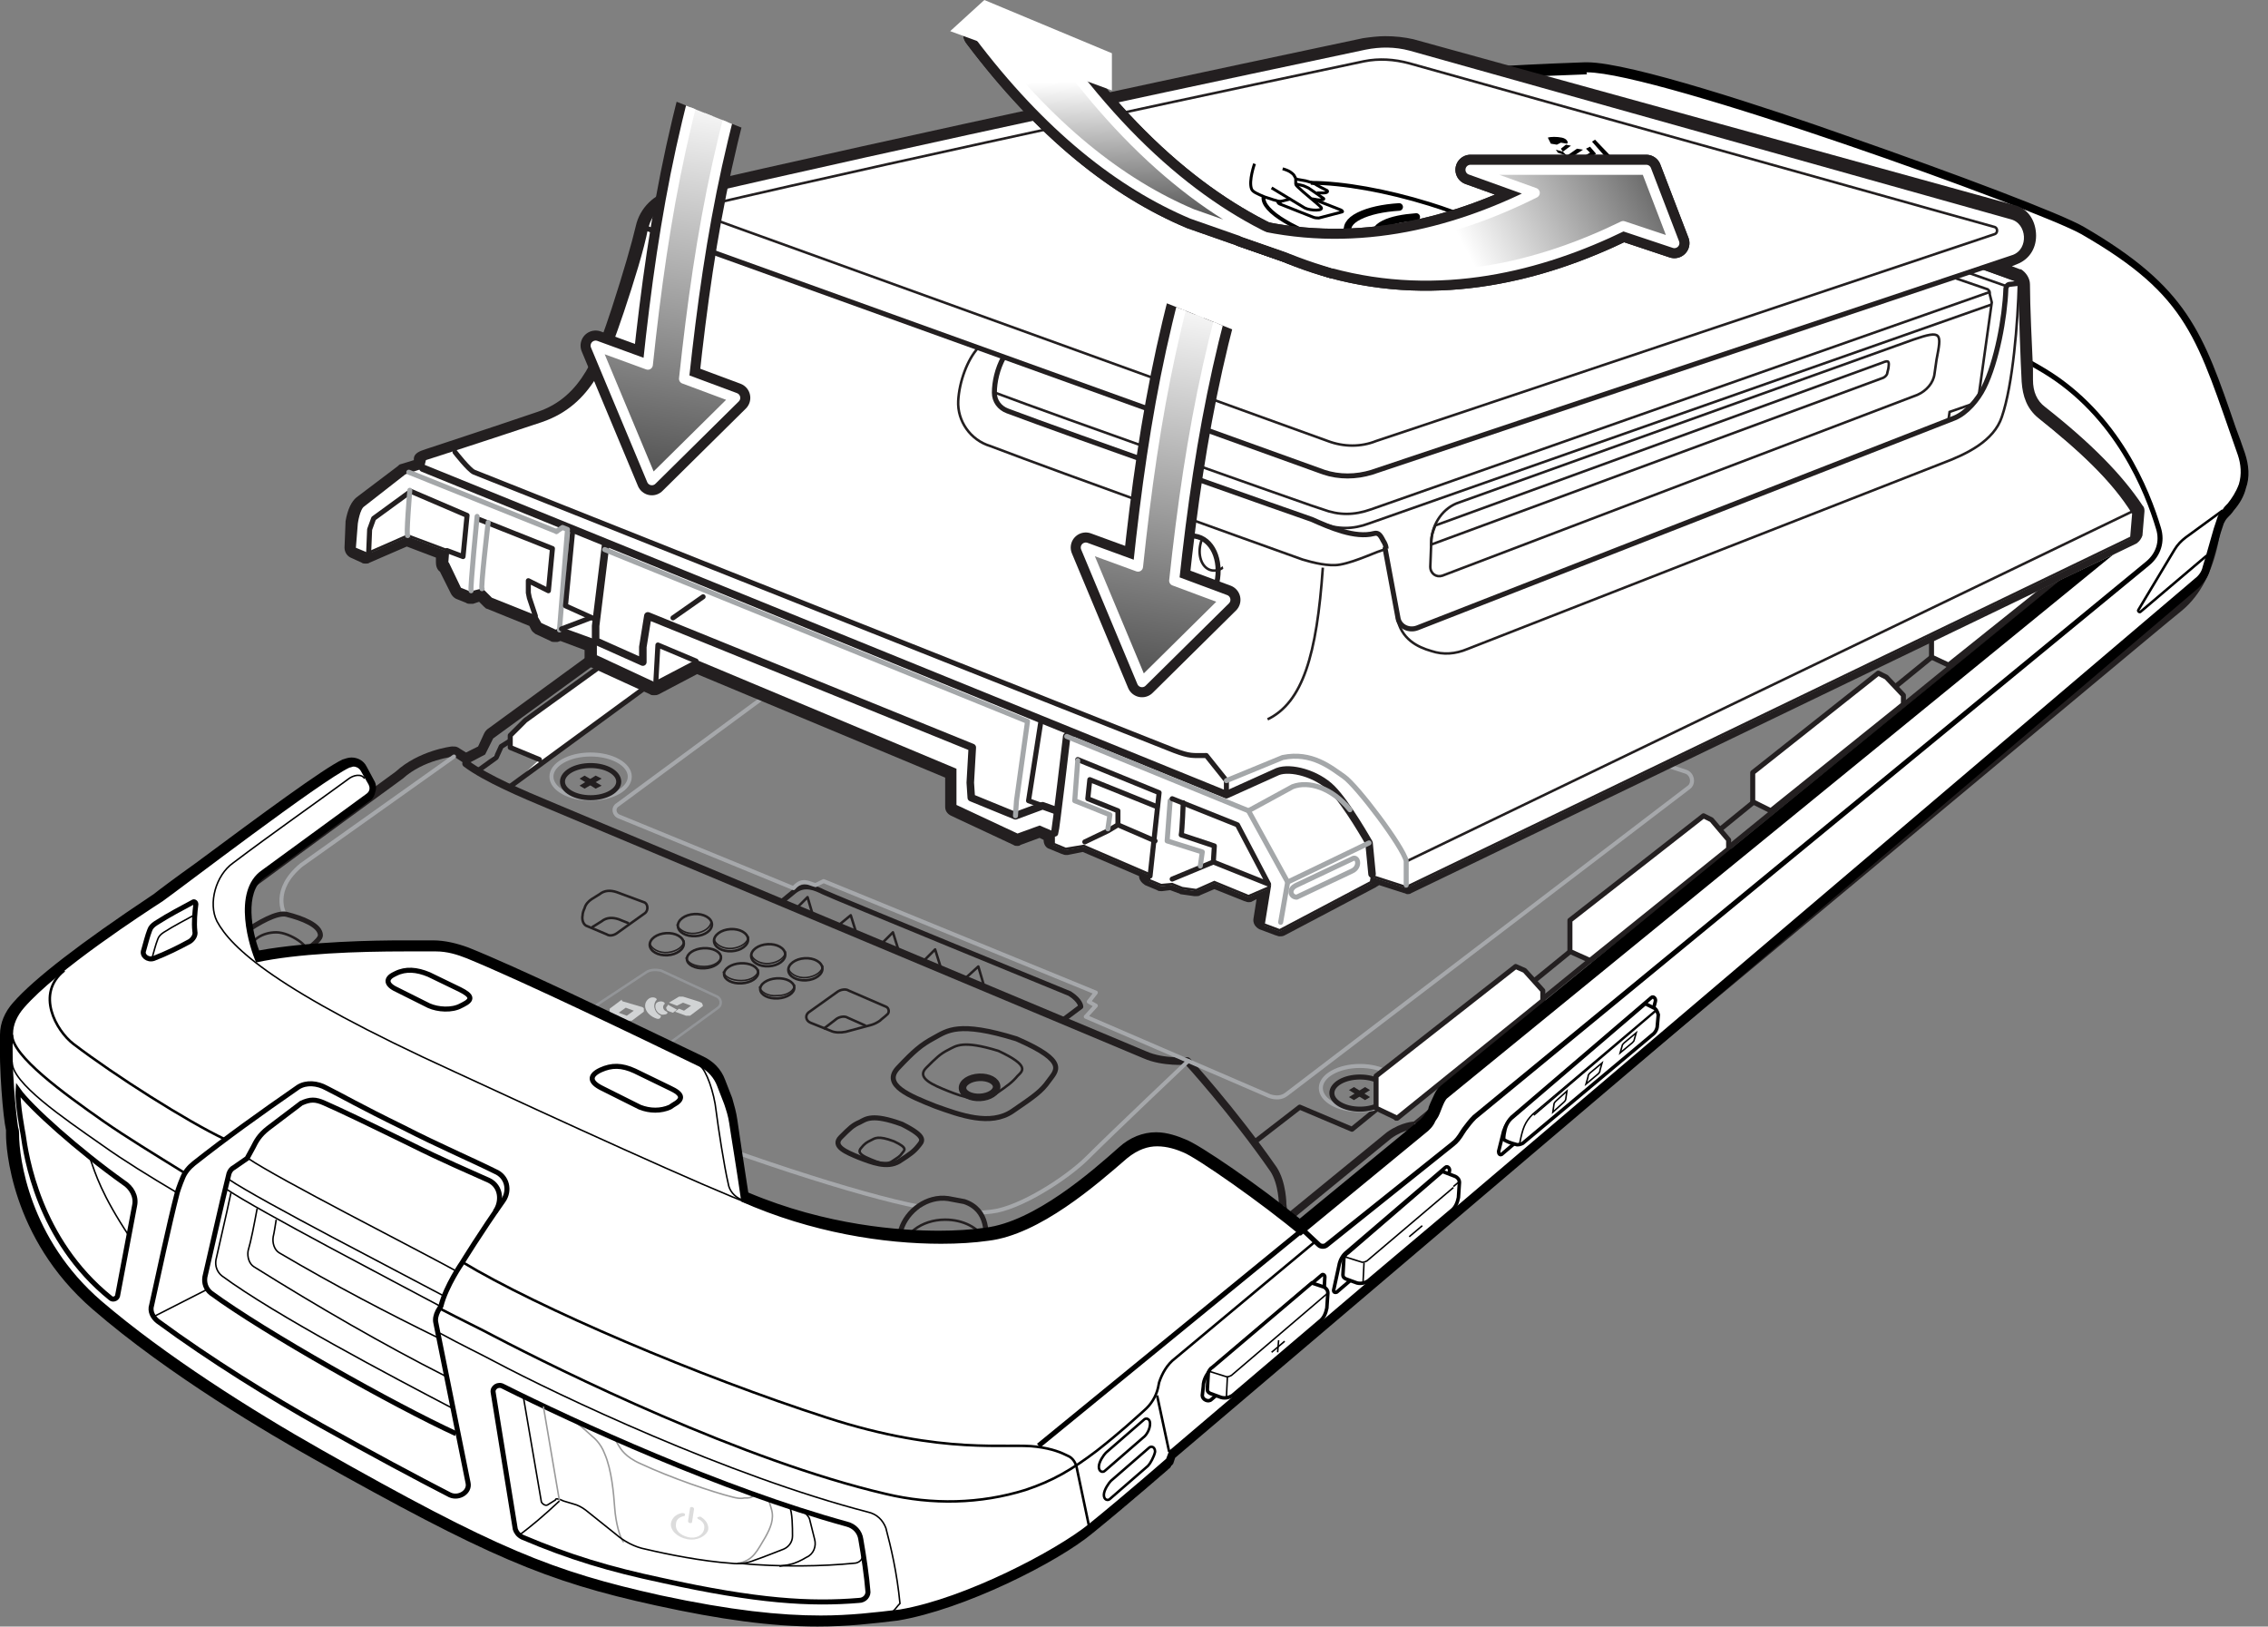 <?xml version="1.0" encoding="utf-8"?>
<!-- Generator: Adobe Illustrator 26.0.3, SVG Export Plug-In . SVG Version: 6.00 Build 0)  -->
<svg version="1.1" id="Layer_1" xmlns="http://www.w3.org/2000/svg" xmlns:xlink="http://www.w3.org/1999/xlink" x="0px" y="0px"
	 width="225.8px" height="161.9px" viewBox="0 0 225.8 161.9" style="enable-background:new 0 0 225.8 161.9;" xml:space="preserve"
	>
<rect x="0" y="0" width="225.8" height="161.9" fill="#808080" stroke="none"/>
<style type="text/css">
	.st0{fill:none;stroke:#A6A8AB;stroke-width:0.4;stroke-linecap:round;stroke-linejoin:round;stroke-miterlimit:10;}
	.st1{fill:none;stroke:#231F20;stroke-width:0.5;stroke-linecap:round;stroke-linejoin:round;stroke-miterlimit:10;}
	.st2{fill:#231F20;}
	.st3{fill:none;stroke:#231F20;stroke-width:0.25;stroke-miterlimit:10;}
	.st4{fill:none;stroke:#231F20;stroke-width:0.25;stroke-linecap:round;stroke-linejoin:round;stroke-miterlimit:10;}
	.st5{fill:none;stroke:#231F20;stroke-width:0.75;stroke-linecap:round;stroke-linejoin:round;stroke-miterlimit:10;}
	.st6{fill:#FFFFFF;stroke:#231F20;stroke-width:0.5;stroke-linecap:round;stroke-linejoin:round;stroke-miterlimit:10;}
	.st7{fill:none;stroke:#999999;stroke-width:0.5;stroke-miterlimit:10;}
	.st8{fill:none;stroke:#999999;stroke-width:0.5;stroke-linecap:round;stroke-linejoin:round;stroke-miterlimit:10;}
	.st9{fill:none;stroke:#231F20;stroke-width:0.5;stroke-miterlimit:10;}
	.st10{fill:none;stroke:#231F20;stroke-width:0.75;stroke-miterlimit:9.999;}
	.st11{fill:none;stroke:#231F20;stroke-width:0.25;stroke-miterlimit:9.999;}
	.st12{fill:none;stroke:#231F20;stroke-width:0.247;stroke-miterlimit:9.999;}
	.st13{fill:none;stroke:#231F20;stroke-width:0.248;stroke-miterlimit:9.999;}
	.st14{fill:none;stroke:#231F20;stroke-width:0.249;stroke-miterlimit:9.999;}
	.st15{fill:none;stroke:#231F20;stroke-width:0.15;stroke-miterlimit:10;}
	.st16{fill:#D1D3D4;}
	.st17{fill:none;stroke:#939598;stroke-width:0.25;stroke-miterlimit:10;}
	.st18{fill:none;stroke:#939598;stroke-width:0.15;stroke-miterlimit:10;}
	.st19{fill:#FFFFFF;}
	.st20{fill:none;stroke:#000000;stroke-width:0.15;stroke-miterlimit:10;}
	.st21{fill:none;stroke:#000000;stroke-width:0.5;stroke-miterlimit:10;}
	.st22{fill:none;stroke:#000000;stroke-width:0.25;stroke-miterlimit:10;}
	.st23{fill:none;stroke:#9A9A9A;stroke-width:0.15;stroke-miterlimit:10;}
	.st24{fill:#DCDCDC;}
	.st25{fill:none;stroke:#000000;stroke-width:0.35;stroke-miterlimit:10;}
	.st26{fill:#FFFFFF;stroke:#000000;stroke-width:0.35;stroke-miterlimit:10;}
	.st27{fill:none;stroke:#A4A7A9;stroke-width:0.5;stroke-linecap:round;stroke-linejoin:round;stroke-miterlimit:10;}
	.st28{fill:url(#SVGID_1_);stroke:#FFFFFF;stroke-linejoin:round;stroke-miterlimit:10;}
	.st29{fill:#FFFFFF;stroke:#231F20;stroke-width:0.5;stroke-miterlimit:10;}
	.st30{fill:none;stroke:#231F20;stroke-width:0.5;stroke-miterlimit:9.999;}
	
		.st31{clip-path:url(#SVGID_00000074441333063961705810000015092767946062217093_);fill:none;stroke:#231F20;stroke-width:0.25;stroke-miterlimit:9.999;}
	
		.st32{clip-path:url(#SVGID_00000134244959972850218790000014889265264397289135_);fill:none;stroke:#231F20;stroke-width:0.25;stroke-miterlimit:9.999;}
	.st33{fill:none;stroke:#000000;stroke-width:0.383;stroke-miterlimit:10;}
	.st34{fill:none;stroke:#000000;stroke-width:0.756;stroke-linecap:round;stroke-linejoin:round;stroke-miterlimit:10;}
	.st35{fill:none;stroke:#000000;stroke-width:0.287;stroke-miterlimit:10;}
	
		.st36{fill:url(#SVGID_00000006699107579530602140000007573565648621307043_);stroke:#231F20;stroke-width:3;stroke-linejoin:round;stroke-miterlimit:10;}
	
		.st37{fill:url(#SVGID_00000050633124858678932890000002880779954742711453_);stroke:#231F20;stroke-width:3;stroke-linejoin:round;stroke-miterlimit:10;}
	
		.st38{fill:url(#SVGID_00000138575609735952563940000004199435087168323992_);stroke:#231F20;stroke-width:3;stroke-linejoin:round;stroke-miterlimit:10;}
	
		.st39{fill:url(#SVGID_00000072978945583414904850000004793850669596669351_);stroke:#231F20;stroke-width:3;stroke-linejoin:round;stroke-miterlimit:10;}
	
		.st40{fill:url(#SVGID_00000079452068821601849750000009510604942753975440_);stroke:#FFFFFF;stroke-linejoin:round;stroke-miterlimit:10;}
	.st41{fill:none;stroke:#231F20;stroke-linejoin:round;stroke-miterlimit:10;}
	
		.st42{fill:url(#SVGID_00000048472621347470287220000006825506776389554614_);stroke:#FFFFFF;stroke-linejoin:round;stroke-miterlimit:10;}
	
		.st43{clip-path:url(#SVGID_00000065779123473709519260000004129661079079597731_);fill:url(#SVGID_00000025419575182387242290000006079971886629678983_);stroke:#231F20;stroke-width:3;stroke-linecap:round;stroke-linejoin:round;stroke-miterlimit:10;}
	
		.st44{clip-path:url(#SVGID_00000030456305593599921470000013804765235677353360_);fill:url(#SVGID_00000013902649643620933020000012680209535917527727_);stroke:#FFFFFF;stroke-linecap:round;stroke-linejoin:round;stroke-miterlimit:10;}
	
		.st45{clip-path:url(#SVGID_00000075849315189912676590000008783644726296835474_);fill:url(#SVGID_00000170278383232153201870000017524686320665180580_);stroke:#231F20;stroke-width:3;stroke-linecap:round;stroke-linejoin:round;stroke-miterlimit:10;}
	
		.st46{clip-path:url(#SVGID_00000155109821787498886180000010626811152140260761_);fill:url(#SVGID_00000064325486354047028610000012904641702018039218_);stroke:#FFFFFF;stroke-linecap:round;stroke-linejoin:round;stroke-miterlimit:10;}
</style>
<g id="Layer_1_1_">
	<ellipse class="st0" cx="137" cy="66.7" rx="3.9" ry="2.2"/>
	<ellipse class="st1" cx="137" cy="67.2" rx="2.8" ry="1.6"/>
	<polygon class="st2" points="136.5,66.6 135.9,66.9 137.6,67.8 138.1,67.5 	"/>
	<polygon class="st2" points="138.1,66.9 137.6,66.6 135.9,67.5 136.5,67.8 	"/>
	<ellipse class="st1" cx="202" cy="55.3" rx="2.1" ry="1.2"/>
	<polygon class="st2" points="201.6,54.8 201.2,55 202.4,55.8 202.9,55.5 	"/>
	<polygon class="st2" points="202.9,55 202.4,54.8 201.2,55.5 201.6,55.8 	"/>
	<g>
		<path class="st3" d="M182.5,26.2L163.4,19c0,0-0.2-0.4,0.4-0.9"/>
		<line class="st3" x1="165" y1="17.3" x2="183.9" y2="24.3"/>
		<path class="st4" d="M220.6,48.9c-0.1,0.7-0.2,1.4-1.2,2.4l-4.6,4.1l0.1-2l-2.3,2.2l-0.5,3.7l7.2-6.4c0.7-0.8,1.1-1.2,1.2-1.8"/>
		<path class="st5" d="M212.4,53.5c2-1.5,6.6-5.4,7.2-6.1c0.7-0.7,1.2-1.8,1.3-2.7"/>
		<path class="st4" d="M225.8,48.7"/>
		<path class="st4" d="M224.5,57.3"/>
		<g>
			<path class="st2" d="M154.6,8.3c5.1,0,10.5,0.6,15.6,2.3c16.6,5.5,30.8,11,30.8,11c12.5,4.9,19.9,18.6,19.5,23.6
				c0.1,5.9-0.4,11.8-3.9,14.6c-1.7,1.4-27.4,22.8-53.2,44.3l-19.1,16c-19.1,15.9-34.5,28.8-34.5,28.8c-2.2,1.9-4.9,2.5-7.9,2.5
				c-3.1,0-6.4-0.6-9.6-1c-6.2-0.8-15.1-2.8-22.7-5.8c-7.6-3-38.6-17.1-38.6-17.1c-5.1-2.5-17.5-12.5-17.2-18.4
				c0.3-5.9-0.2-7.5-0.2-7.5c-0.4-0.8,0.2-1.9,0.2-1.9c-0.5-1.8,2.5-4.6,4.4-6.1s21.9-16.1,21.9-16.1c2.1-1.9,5.1-2.2,5.1-2.2
				l1.2,0.8l1.9-1l0.8-1.6L123,19.7c0-1.1,0-1.1,0-1.1l7-5.1C132.8,11.6,143,8.3,154.6,8.3 M154.6,7.3L154.6,7.3
				c-12,0-22.3,3.4-25.2,5.2c0,0,0,0-0.1,0l-7,5.1c-0.3,0.2-0.4,0.5-0.4,0.8V19L48.5,72.6c-0.1,0.1-0.2,0.2-0.3,0.4l-0.6,1.3
				l-1.2,0.6l-0.8-0.5c-0.2-0.1-0.3-0.1-0.5-0.1H45c-0.1,0-3.3,0.4-5.6,2.5c-1.2,0.9-20,14.6-21.9,16.1c-3.4,2.7-5,4.9-4.9,6.7
				c-0.2,0.5-0.5,1.5-0.2,2.4c0.1,0.3,0.4,2.1,0.2,7.1c-0.2,3.6,3.7,8.1,6.9,11.2c3.5,3.3,8,6.7,10.9,8.1
				c0.3,0.2,31.1,14.2,38.7,17.2c8.2,3.2,17.3,5.1,23,5.8c0.8,0.1,1.7,0.2,2.5,0.3c2.4,0.3,4.9,0.7,7.2,0.7c3.8,0,6.5-0.9,8.6-2.7
				l34.5-28.7l19.1-15.9c33.9-28.2,51.8-43.2,53.2-44.3c3.9-3.2,4.4-9.6,4.2-15.4c0.4-5.8-7.6-19.7-20.1-24.6
				c-0.1-0.1-14.3-5.6-30.8-11C165.7,8.1,160.4,7.3,154.6,7.3L154.6,7.3z"/>
		</g>
		<path class="st5" d="M46.4,76c2,1.5,5.8,3.1,8.2,4.1S114,105,114,105c1.8,0.8,4.2,0.6,4.2,0.6s4.5,4.9,8.6,10.8
			c0.9,1.4,0.9,3.5,0.9,3.5l0.2,1.6l10.4-8.5c1.4-1,2.6-1,2.6-1l71.4-58.5c0.1-2.4,0.1-2.4,0.1-2.4c-1.9-3.9-11.8-12.1-15-13.5
			c-2.2,0.2-4.2-0.5-4.2-0.5L141.4,18c-1.9-0.6-3.5-2.2-3.5-2.2c-5.9-0.4-10-0.1-15,2.8"/>
		<path class="st1" d="M122.9,19.6l1,0.5l0.6-0.4c2.5-2.4,9-2.9,13.2-2.2c0,0,2.2,1.5,4.4,2.4s51.2,18.9,51.2,18.9
			c1.5,0.5,3.9,0.5,3.9,0.5c4.6,2.9,13.9,11,13.9,13v0.5l1.3,0.8"/>
		<polygon class="st1" points="163.6,31 163,31.8 163,31.8 156.9,29.5 156.9,28.3 155.9,28 155.3,28.8 155.3,28.8 149.2,26.5 
			149.2,25.4 148.2,25 147.6,25.8 147.6,25.9 141.4,23.5 141.4,22.4 140.5,22.1 139.9,22.9 139.9,25.2 164,34.3 164.6,33.8 
			164.6,33.5 164.6,32.4 164.6,31.3 		"/>
		<polygon class="st1" points="192.7,43 192.7,41.8 191.8,41.4 191.2,42.2 191.2,42.4 185,40 185,38.8 184.1,38.5 183.4,39.3 
			183.4,39.4 177.3,36.9 177.3,35.9 176.3,35.5 175.7,36.3 175.8,38.7 192.2,44.8 192.8,44.3 192.8,43 		"/>
		<polygon class="st1" points="210.7,52.9 210.7,51.8 209,49.7 207.3,51 207.3,53.2 209.1,54.1 		"/>
		<polyline class="st1" points="207.3,53.2 134.6,112.4 129.4,110.2 125,113.6 		"/>
		<line class="st1" x1="211" y1="52.7" x2="139" y2="111.3"/>
		<path class="st6" d="M53.7,75.6l-2.9-1.2v-1.2l1.5-1.5l14-10.1l1,0.4v2.2l4-2.9l-2.2-0.9l1.6-1.8L85.5,48l0.9,0.2l-0.1,2.3l4.1-3
			l-2.1-0.8l1.6-1.9l13.9-9.9l1.1,0.4v1.6l3.5-2.7l-1.7-0.8l1.5-1.7l11.8-8.5l3.1,0.4c0.3-0.1,1.4-1,1.4-1l-2-1.2l1.5-1.3l2.3-0.2
			V23L50.9,78.2"/>
		<polyline class="st6" points="47.6,76.7 49.4,75.4 49.9,74.3 50.7,73.8 		"/>
		<line class="st1" x1="86" y1="47.9" x2="88.9" y2="45.8"/>
		<line class="st1" x1="104" y1="35.1" x2="107" y2="32.9"/>
		<line class="st1" x1="126.3" y1="23.1" x2="206.5" y2="53.4"/>
		<path class="st6" d="M137.1,27.1c0-0.4,0-6.7,0-6.7l-0.5-0.2l-1.4,0.9v6.8l0.6,0.2L137.1,27.1z"/>
		<path class="st6" d="M196.4,49.6c0-0.4,0-6.7,0-6.7l-0.5-0.2l-1.4,0.9v6.8l0.6,0.2L196.4,49.6z"/>
		<path class="st6" d="M133.9,26.1c0-0.4,0-6.1,0-6.1l-0.5-0.2l-1.4,0.9v6.2l0.6,0.2L133.9,26.1z"/>
		<path class="st6" d="M199.8,50.8c0-0.4,0-6.1,0-6.1l-0.5-0.2l-1.4,0.9v6.2l0.6,0.2L199.8,50.8z"/>
		<path class="st6" d="M130.8,24.6c0-0.4,0-5.3,0-5.3l-0.5-0.2l-1.4,0.9v5.5l0.6,0.2L130.8,24.6z"/>
		<path class="st6" d="M203.3,52.2c0-0.4,0-5.3,0-5.3l-0.5-0.2l-1.4,0.9v5.5l0.6,0.2L203.3,52.2z"/>
		<path class="st7" d="M184.3,23.6c1.9,0.7,3,1.1,3,1.1c7.2,2.9,14.1,8.2,10.1,13"/>
		<path class="st7" d="M137.9,15.8c5.1-2.8,14.2-3.1,23.1-0.3c1.3,0.4,2.9,0.9,4.5,1.5"/>
		<path class="st5" d="M128.9,63.1L101,52.2c-2-0.8-2.4-2.3-0.9-3.4l24.7-17.6c1.4-1,4.2-1.2,6.1-0.5L158.2,41
			c2,0.8,2.5,2.2,1.2,3.3l-24,18.2C133.8,63.6,131,63.9,128.9,63.1z"/>
		<path class="st8" d="M130.7,60.5l-3.8-1.5c-0.3-0.1-0.3-0.3-0.1-0.5l3.4-2.4c0.2-0.1,0.6-0.2,0.8-0.1l3.8,1.4
			c0.3,0.1,0.3,0.3,0.2,0.4l-3.3,2.5C131.4,60.5,131,60.6,130.7,60.5z"/>
		<path class="st8" d="M130.8,60.5l-3-1.2c-0.2-0.1-0.3-0.3-0.1-0.4l2.7-1.9c0.2-0.1,0.5-0.1,0.7-0.1l3,1.1c0.2,0.1,0.3,0.2,0.1,0.4
			l-2.6,2C131.4,60.5,131.1,60.6,130.8,60.5z"/>
		<path class="st8" d="M150.8,44l-3.8-1.5c-0.3-0.1-0.3-0.3-0.1-0.5l3.4-2.4c0.2-0.1,0.6-0.2,0.8-0.1l3.8,1.4
			c0.3,0.1,0.3,0.3,0.2,0.4l-3.3,2.5C151.5,44.1,151.1,44.2,150.8,44z"/>
		<path class="st8" d="M150.9,44.1l-3-1.2c-0.2-0.1-0.3-0.3-0.1-0.4l2.7-1.9c0.2-0.1,0.5-0.1,0.7-0.1l3,1.1c0.2,0.1,0.3,0.2,0.1,0.4
			l-2.6,2C151.5,44.1,151.2,44.1,150.9,44.1z"/>
		<path class="st8" d="M128.8,61.7l-26.7-10.5c-1.9-0.8-2.3-2.2-0.9-3.2l23.7-16.8c1.3-1,4-1.2,5.9-0.4l26.1,9.9
			c1.9,0.7,2.4,2.1,1.1,3.1l-23,17.4C133.6,62.2,130.8,62.5,128.8,61.7z"/>
		<ellipse class="st0" cx="127.3" cy="27.3" rx="3" ry="1.7"/>
		<ellipse class="st1" cx="127.3" cy="27.7" rx="2.1" ry="1.2"/>
		<polygon class="st2" points="126.9,27.2 126.4,27.5 127.7,28.2 128.1,27.9 		"/>
		<polygon class="st2" points="128.1,27.5 127.7,27.2 126.4,27.9 126.9,28.2 		"/>
		<ellipse class="st0" cx="58.8" cy="77.3" rx="3.9" ry="2.2"/>
		<ellipse class="st1" cx="58.8" cy="77.8" rx="2.8" ry="1.6"/>
		<polygon class="st2" points="58.2,77.2 57.7,77.5 59.3,78.5 59.9,78.2 		"/>
		<polygon class="st2" points="59.9,77.5 59.3,77.2 57.7,78.2 58.2,78.5 		"/>
		<ellipse class="st0" cx="135.4" cy="108.3" rx="3.9" ry="2.2"/>
		<ellipse class="st1" cx="135.4" cy="108.8" rx="2.8" ry="1.6"/>
		<polygon class="st2" points="134.8,108.2 134.3,108.5 135.9,109.5 136.4,109.2 		"/>
		<polygon class="st2" points="136.4,108.5 135.9,108.2 134.3,109.2 134.8,109.5 		"/>
		<ellipse class="st0" cx="202" cy="54.9" rx="3" ry="1.7"/>
		<polygon class="st6" points="192.3,62.7 192.3,65.4 194,66.2 206.5,56.2 206.5,55.4 205,53.6 204.2,53.3 		"/>
		<g>
			<polygon class="st6" points="137,107.1 137,110.3 139.1,111.3 153.6,99.6 153.6,98.6 151.8,96.6 150.9,96.2 			"/>
			<polygon class="st6" points="156.3,91.6 156.3,94.7 158.3,95.6 172.1,84.5 172.1,83.6 170.4,81.6 169.6,81.2 			"/>
			<polygon class="st6" points="174.5,76.9 174.5,79.8 176.3,80.7 189.5,70.1 189.5,69.2 187.8,67.4 187,67 			"/>
		</g>
		<path class="st1" d="M78,89.6l1.1-0.9c1-0.8,2.1-0.3,2.9,0.1s24.5,10.1,24.5,10.1c1.1,0.7,1.1,1.3,1.1,1.3l-1.6,1.2"/>
		<path class="st0" d="M81.2,88.1l0.8-0.4l27.1,11.1l-0.7,0.9l0.7,0.4l-1,1.1l18.3,7.9c0.6,0.2,1.2,0.2,1.7-0.2l40-30.5
			c0.6-0.4,0.4-1.4-0.3-1.6l-20.4-6.7l-4.2,2.7L96.1,54.6L61.5,80.1c-0.5,0.3-0.4,1,0.2,1.2L79,88.4C79.9,87.4,80.4,87.9,81.2,88.1z
			"/>
		<path class="st1" d="M13.8,99.5c0,1.6,1.1,2.6,3.4,4.2c2.3,1.6,22.4,11.2,33.6,16.2s42.5,18,49.8,19.3c7.3,1.3,10.2-2.2,10.2-2.2
			l17.2-14.8v-0.9"/>
		<path class="st0" d="M13.7,99.8c0,1.6,1.1,2.6,3.4,4.2c2.3,1.6,22.4,11.2,33.6,16.2c11.2,5,42.5,17.9,49.8,19.2
			c7.3,1.3,10.2-2.2,10.2-2.2l17.2-14.8"/>
		<path class="st0" d="M14,98c0,1.6,0.6,2.1,2.9,3.7c2.3,1.6,22.4,11.2,33.6,16.2s42.6,18,49.8,19.3c7.2,1.3,10.2-2.2,10.2-2.2
			l17.2-14.8"/>
		<path class="st0" d="M141,112c0,1.8-0.8,2.2-1.5,2.8c-0.4,0.3-9.9,7.9-9.9,7.9c-0.5,0.4-1.5,0.6-2.2,0.2"/>
		<path class="st1" d="M122.1,130.6c6.2-5,12.3-10.1,18.5-15.1c0.4-0.2,1.2,0,1.1,0.7c-0.1,0.7-0.8,3.4-0.8,3.4
			c-0.1,0.7-1.2,1.6-1.6,1.9c-0.3,0.3-6.2,4.9-6.2,4.9v0.8l-1,0.8h-0.8l-7.1,5.8c-1.1,0.8-1.7,0.8-2.1,0.2c-0.4-0.6-0.1-0.2-0.1-0.2
			s0.5,0.4-0.4-0.4C120.7,132.6,121.2,131.2,122.1,130.6z"/>
		<path class="st0" d="M122.1,134c-0.9-0.9-0.3-2.1,0.5-2.7c2.8-2.3,8.5-7,8.5-7l0.8,0.3l1-0.8v-1c0,0,5.5-4.5,8.2-6.7
			c0.2-0.1,0.5,0,0.5,0"/>
		<path class="st1" d="M121.9,133.8"/>
		<line class="st0" x1="133.2" y1="127.1" x2="133" y2="122.8"/>
		<line class="st0" x1="131.3" y1="127.8" x2="131.1" y2="124.3"/>
		<line class="st0" x1="132.2" y1="128.1" x2="132" y2="124.5"/>
		<line class="st5" x1="127.3" y1="128.4" x2="127.3" y2="130.3"/>
		<path class="st5" d="M126.5,130.1c0-0.1,1.8-1.5,1.8-1.5"/>
		<path class="st5" d="M135.7,122.4c0-0.1,1.8-1.5,1.8-1.5"/>
		<path class="st1" d="M145.9,116.3l1.2-0.2l15.7-13c0.4-0.6-0.2-1.4-0.2-1.4l-2-2.6c-0.6-0.6-1.1-0.6-1.6,0s-8.8,7.2-8.8,7.2
			c-0.9,0.8-1.6,1.4-2.3,3c-0.8,1.6-1.8,5.7-1.8,5.7C145.8,115.9,145.8,116.3,145.9,116.3z"/>
		<path class="st0" d="M160.3,99.3c-0.5,0.6-8.8,7.2-8.8,7.2c-0.9,0.8-1.6,1.4-2.3,3c-0.8,1.6-1.8,5.7-1.8,5.7
			c-0.3,0.9,0,0.7,0.2,0.7"/>
		<polygon class="st1" points="152.3,109.7 151.1,110.7 151.1,108.9 152.3,107.9 		"/>
		<polygon class="st1" points="155.8,107 154.6,108 154.6,106.2 155.8,105.3 		"/>
		<polygon class="st1" points="159,104.3 157.8,105.3 157.8,103.5 159,102.5 		"/>
		<path class="st0" d="M45.2,75.3L30,86.1c-3,2.5-1.7,4.8-1.7,4.8"/>
		<path class="st0" d="M30.5,94.5c12,9.8,49.4,23.4,61,25.6"/>
		<path class="st0" d="M118.3,105.6c0,0-7.5,7.1-10,9.6c-2.1,2.1-6.8,5.1-9.6,5.4l-1,0.1"/>
		<path class="st9" d="M101.2,103.4c-5.8-1.8-6.9-0.8-8.2-0.1s-2,1.3-3.6,3s1.2,2.8,3.7,3.8c2.5,0.9,5.5,2,7.7,0.5s2.9-2,3.6-3
			C105.1,106.6,106.5,105.7,101.2,103.4z"/>
		<path class="st3" d="M99.4,104.6c-3.6-1.1-4.2-0.5-5-0.1s-1.2,0.8-2.2,1.8s0.7,1.7,2.2,2.3s3.3,1.2,4.7,0.3
			c1.3-0.9,1.7-1.2,2.2-1.8C101.8,106.6,102.6,106.1,99.4,104.6z"/>
		<path class="st9" d="M89.8,111.9c-3-1.1-3.6-0.5-4.2-0.2c-0.7,0.3-1,0.6-1.9,1.5s0.6,1.5,1.8,2c1.3,0.5,2.8,1.1,4,0.4
			c1.1-0.7,1.5-1,1.9-1.5S92.4,113.2,89.8,111.9z"/>
		<path class="st3" d="M89,113.6c-1.6-0.6-1.9-0.3-2.3-0.1c-0.4,0.2-0.6,0.3-1,0.8s0.3,0.8,1,1.1s1.5,0.6,2.1,0.2
			c0.6-0.4,0.8-0.5,1-0.8S90.5,114.3,89,113.6z"/>
		
			<ellipse transform="matrix(0.999 -5.036668e-02 5.036668e-02 0.999 -5.326 5.049)" class="st10" cx="97.5" cy="108.2" rx="1.7" ry="1"/>
		<path class="st0" d="M71.5,142.6c0,0-3-11.4-3-12s0.3-0.7,0.8-0.5c0,0,21.6,8.5,22.7,8.8c1.1,0.3,1.9,1,2.1,1.9
			c0,0,1.5,3.8,1.5,4.2s0.4,1.8-1.1,1.7c-10.7-0.4-22.9-3.4-26.8-5.2c-3.9-1.8-29.4-12.7-35.4-15.7c-6-3.1-13.8-10.8-15.2-12.6
			c-1.4-1.8-1.7-2.8-1.6-3.4l0.2-3.7c0.1-0.9-0.1-1.2,0.7-0.8s8,4.4,14.2,7.3c6.2,2.9,38.6,17.4,38.6,17.4"/>
		<path class="st1" d="M69.3,130.3l2.8,12c6.3,1.7,17.4,3.2,21.1,3c0.8-0.1,0.6-0.8,0.6-0.8l-1.8-5.4L69.3,130.3z"/>
		<path class="st1" d="M78.8,137.6l0.9,3.8c0.2,0.7,0.8,0.8,1.6,1.1c0.8,0.3,6.5,1.5,7.2,1.5s1.1-0.2,0.9-1.2
			c-0.2-0.9-0.6-2.4-0.6-2.4c-0.3-0.7-1.5-0.9-1.5-0.9l-7.2-2.6C79.4,136.7,78.5,136.8,78.8,137.6z"/>
		<path class="st0" d="M88.9,144.1c0.2-0.2,0.2-0.5,0.1-0.9c-0.2-0.9-0.6-2.4-0.6-2.4c-0.3-0.7-1.5-0.9-1.5-0.9l-7.2-2.6
			c-0.3-0.1-0.7-0.2-1-0.1"/>
		<path class="st1" d="M17.8,106.5l12.2,6.2c0.2,0.2,0.2,1.1,0.2,1.1l-1.4,9.7c-3.4-2-11-8.9-11.8-10.2
			C17.2,112.8,17.8,106.5,17.8,106.5z"/>
		<path class="st1" d="M35.3,115.4l29.3,12.9l2.6,10.8c0,0.4-0.6,0.7-0.6,0.7l-32.9-14.9c-0.2-0.3-0.2-0.8-0.2-0.8L35.3,115.4z"/>
		<path class="st0" d="M66.6,136.6c0,0,0.9,5,1.9,5.2"/>
		<path class="st0" d="M30.7,124.8c0.7,0.3,1.8,0.6,2.8-0.7"/>
		<path class="st0" d="M30.3,113.8c0.2-0.1,0.8,2.1,0.8,2.1l-0.9,6.5l-1.2,1.1"/>
		<g>
			<path class="st9" d="M38.7,120.6l0.5-2.6c-0.3-0.1-0.5-0.2-0.5-0.2c-0.7-0.3-1.3-0.3-1.3,0.4l-0.8,3.6c-0.1,0.8,0.3,1.3,0.8,1.5
				s26.1,11.8,26.1,11.8c1.3,0.8,1.3-0.1,1-1.2c0-0.1-0.1-0.3-0.1-0.5c-5-2.3-24.6-11.2-24.9-11.3C39,121.9,38.6,121.3,38.7,120.6z"
				/>
			<path class="st9" d="M62,128.1c-0.5-0.2-19.6-8.7-22.8-10.1l-0.5,2.6c-0.1,0.8,0.3,1.3,0.8,1.5c0.4,0.1,20,9,24.9,11.3
				c-0.4-1.3-0.9-3.7-0.9-3.7C63.1,128.8,62.6,128.3,62,128.1z"/>
		</g>
		<polyline class="st9" points="35.9,115.8 34.3,123.9 67.2,139 		"/>
		<path class="st3" d="M28.3,96C27,96.6,25,95,25,94.3s1.1-1.5,2.5-1.5s3.5,1.5,2.9,1.9"/>
		<path class="st1" d="M31.9,93.1c0,1-6.1,4.6-7.7,4.6s-3-0.8-3-1.8s5.5-5.3,7.3-4.9C30.1,91.4,31.9,92.1,31.9,93.1z"/>
		<path class="st1" d="M94.4,119.3l1.6,0.3c2.4,0.8,2.4,3.3,1.9,5.1l-0.9,3c-0.6,2-2.8,3.4-4.8,2.7l-1.3-0.5
			c-1.9-0.7-2.8-3.1-2.1-4.9l0.9-2.6C90.3,120.5,92.3,119,94.4,119.3z"/>
		<path class="st3" d="M88.9,128c0-0.2,0.1-0.5,0.2-0.7l0.8-2.2"/>
		<path class="st3" d="M97.2,127c-0.8,0.6-1.9,1-3.1,1c-2.4,0-4.3-1.5-4.3-3.3s1.9-3.3,4.3-3.3c1.8,0,3.3,0.8,4,2"/>
		<g>
			
				<ellipse transform="matrix(0.998 -5.949695e-02 5.949695e-02 0.998 -5.599 4.943)" class="st11" cx="80.2" cy="96.5" rx="1.7" ry="1.1"/>
			
				<ellipse transform="matrix(0.998 -5.949880e-02 5.949880e-02 0.998 -5.523 4.721)" class="st11" cx="76.5" cy="95.1" rx="1.7" ry="1.1"/>
			
				<ellipse transform="matrix(0.998 -5.949695e-02 5.949695e-02 0.998 -5.44 4.498)" class="st11" cx="72.8" cy="93.6" rx="1.7" ry="1.1"/>
			
				<ellipse transform="matrix(0.998 -5.949695e-02 5.949695e-02 0.998 -5.357 4.281)" class="st11" cx="69.2" cy="92.1" rx="1.7" ry="1.1"/>
		</g>
		<g>
			
				<ellipse transform="matrix(0.998 -5.949845e-02 5.949845e-02 0.998 -5.717 4.78)" class="st12" cx="77.4" cy="98.4" rx="1.7" ry="1"/>
			
				<ellipse transform="matrix(0.998 -5.949695e-02 5.949695e-02 0.998 -5.634 4.563)" class="st13" cx="73.8" cy="96.9" rx="1.7" ry="1"/>
			
				<ellipse transform="matrix(0.998 -5.949695e-02 5.949695e-02 0.998 -5.552 4.34)" class="st14" cx="70.1" cy="95.4" rx="1.7" ry="1"/>
			
				<ellipse transform="matrix(0.998 -5.949695e-02 5.949695e-02 0.998 -5.475 4.118)" class="st11" cx="66.4" cy="94" rx="1.7" ry="1.1"/>
		</g>
		<g>
			<path class="st15" d="M81.9,96.1c0,0.6-0.7,1.1-1.6,1.2c-0.9,0.1-1.7-0.4-1.8-0.9"/>
			<path class="st15" d="M78.2,94.7c0,0.6-0.7,1.1-1.6,1.2c-0.9,0.1-1.7-0.4-1.8-0.9"/>
			<path class="st15" d="M74.5,93.2c0,0.6-0.7,1.1-1.6,1.2c-0.9,0.1-1.7-0.4-1.8-0.9"/>
			<path class="st15" d="M70.8,91.7c0,0.6-0.7,1.1-1.6,1.2c-0.9,0.1-1.7-0.4-1.8-0.9"/>
		</g>
		<g>
			<path class="st15" d="M79.1,98c0,0.6-0.7,1.1-1.7,1.1c-1,0.1-1.7-0.4-1.8-0.9"/>
			<path class="st15" d="M75.5,96.5c0,0.6-0.7,1.1-1.7,1.1s-1.7-0.4-1.8-0.9"/>
			<path class="st15" d="M71.8,95.1c0,0.6-0.7,1.1-1.7,1.1s-1.7-0.4-1.8-0.9"/>
			<path class="st15" d="M68.1,93.6c0,0.6-0.7,1.1-1.6,1.2s-1.7-0.4-1.8-0.9"/>
		</g>
		<path class="st3" d="M61.4,92.9l2.8-2c0.4-0.3,0.3-1-0.1-1.1l-2.7-1c-0.6-0.2-1.2-0.2-1.7,0.2l-0.8,0.5c-0.3,0.2-0.6,0.5-0.7,0.9
			c-0.1,0.2-0.2,0.5-0.2,0.7c-0.1,0.5,0.1,1,0.5,1.1l1.9,0.8C60.7,93.2,61.1,93.1,61.4,92.9z"/>
		<path class="st3" d="M82.7,102.6l-2-0.8c-0.5-0.2-0.6-0.8-0.1-1.1l2.8-2c0.3-0.2,0.8-0.3,1.1-0.1l3.7,1.6c0.3,0.1,0.4,0.6,0.1,0.8
			c-0.2,0.2-0.5,0.4-0.7,0.6c-0.3,0.2-0.5,0.3-0.8,0.4l-2.6,0.7C83.7,102.8,83.1,102.8,82.7,102.6z"/>
		<path class="st3" d="M82,102.4l1.3-1c0.3-0.2,0.8-0.3,1.1-0.1l1.8,0.8"/>
		<path class="st3" d="M62.6,91.9l-1-0.4c-0.6-0.2-1.2-0.2-1.7,0.2l-0.8,0.5c-0.1,0-0.1,0.1-0.2,0.2"/>
		<g>
			<polyline class="st4" points="79.4,90.3 80.4,89.3 80.9,91 			"/>
			<polyline class="st4" points="83.6,92 84.7,91.1 85.2,92.7 			"/>
			<polyline class="st4" points="87.9,93.8 88.9,92.8 89.4,94.4 			"/>
			<polyline class="st4" points="92.1,95.5 93.1,94.5 93.6,96.1 			"/>
			<polyline class="st4" points="96.3,97.2 97.4,96.2 97.9,97.9 			"/>
		</g>
		<g>
			<path class="st16" d="M62.1,99.7L62.1,99.7l1.7,0.5c0.1,0,0.3,0.1,0.3,0.2s0,0.1,0,0.3l-1.2,0.9c-0.1,0-0.3,0-0.4,0l-1.5-0.7
				c-0.1,0-0.3-0.1-0.3-0.2c0-0.1,0-0.1,0-0.3l1.2-0.9C61.9,99.7,62.1,99.7,62.1,99.7z M63.1,100.6l-0.8-0.3l-0.7,0.5l0.8,0.3
				L63.1,100.6z"/>
			<g>
				<path class="st16" d="M66.5,100l-0.1,0.2c-0.1,0-0.1,0.2,0,0.3c0,0.1,0.1,0.1,0.3,0.2l0.3,0.1l0.4-0.3L66.5,100z"/>
				<path class="st16" d="M68,99.8l0.8,0.3l-0.7,0.5l-0.5-0.2l-0.4,0.3l1.1,0.4c0.1,0,0.3,0,0.4,0l1.2-0.9c0.1,0,0.1-0.2,0-0.3
					c0-0.1-0.1-0.1-0.3-0.2L68,99.2h-0.1c-0.1,0-0.1,0-0.3,0l-1,0.6l0.8,0.3L68,99.8z"/>
			</g>
			<path class="st16" d="M66.4,100.7c-0.3-0.1-0.5-0.4-0.3-0.7c0.3-0.2-0.3-0.5-0.7-0.2c-0.3,0.2-0.2,1,0.5,1.2
				C66.5,101,66.5,100.8,66.4,100.7z"/>
			<path class="st16" d="M65.8,101.1c-0.5-0.2-0.9-0.9-0.5-1.5c0.3-0.2-0.3-0.5-0.7-0.2c-0.7,0.5-0.4,1.6,0.8,2
				C65.8,101.5,65.8,101.1,65.8,101.1z"/>
		</g>
		<path class="st17" d="M64.3,96.8l-5.3,3.5c-0.4,0.3-0.4,0.9,0.1,1.1L65,104c0.6,0.2,1.2,0.2,1.7-0.2l4.8-3.5
			c0.4-0.3,0.3-0.9-0.1-1.1l-5.6-2.6C65.3,96.5,64.7,96.5,64.3,96.8z"/>
		<path class="st1" d="M162,19.3l4.2-2.8c1.3-0.9,2.9-1.1,4.4-0.5l12.9,4.7c1.2,0.4,1.6,1.9,0.8,2.9l-2,2.6c-0.8,1-2.1,1.4-3.3,0.9
			l-17-6.4C161.6,20.4,161.5,19.6,162,19.3z"/>
		<line class="st18" x1="163.7" y1="21.2" x2="165.7" y2="19.8"/>
		<path class="st18" d="M168,18.3c0.6-0.4,1.4-0.5,2.1-0.2l14.5,5.2"/>
	</g>
	<polyline class="st6" points="120.5,23.2 122,22.1 122.5,21.7 	"/>
</g>
<path d="M133.7,37.4l4.8-1.7l4.1,1.6l-4.8,1.7L133.7,37.4 M133.1,37.8l3.7,1.5c0.6,0.2,1.2,0.4,1.7,0.2l5-1.8c0.5-0.2,0.6-0.5,0-0.8
	l-3.7-1.5c-0.6-0.2-1.2-0.3-1.7-0.2l-5,1.8c-0.5,0.2-1.1,0.3-0.4,0.5L133.1,37.8z"/>
<g>
	<path d="M135.9,38.1l1.2,0.4c0.3,0.1,0.7,0.1,0.9,0.1l1-0.4c0.2-0.1,0.1-0.2-0.1-0.3l-1.2-0.4c-0.3-0.1-0.7-0.1-0.9-0.1l-1,0.4
		C135.5,37.8,135.6,38,135.9,38.1z"/>
</g>
<path d="M148.5,35c0.3,0,0.6,0.1,0.6,0.1c0.3,0.1,0.3,0.2,0.1,0.3l-4.3,1.5c-0.2,0.1-0.6,0-0.9-0.1l-0.5-0.1
	c-0.3-0.1-0.3-0.2-0.1-0.3l2.2-0.8l-1.3-0.5c0,0-0.3-0.1-0.2-0.2c0-0.1,0.1-0.2,0.5-0.1C144.9,34.8,148.2,35,148.5,35z"/>
<path d="M176.8,56.1c-0.2,0-0.4,0.1-0.4,0.1c-0.1,0.1-0.1,0.1,0.1,0.2l4.2,1.7c0.2,0.1,0.5,0.1,0.6,0l0.4-0.2
	c0.1-0.1,0.1-0.2-0.1-0.3l-2.1-0.9l0.7-0.3c0,0,0.1-0.1,0-0.2S180,56,179.7,56C179.6,56.2,177,56.1,176.8,56.1z"/>
<path d="M176.6,56.8l4.4,1.8c0.4,0.2,0.6,0.4,0.3,0.6l-2.9,1.2c-0.3,0.1-0.9,0.1-1.3-0.1l-4.4-1.8c-0.4-0.2-0.6-0.4-0.3-0.6l2.9-1.2
	C175.6,56.5,176.2,56.6,176.6,56.8z M174.7,57.6l4.4,1.8l1.4-0.6l-4.4-1.8L174.7,57.6z M173.3,58.2l4.4,1.8l0.4-0.1l-4.4-1.8
	L173.3,58.2z"/>
<g>
	<g>
		<path class="st19" d="M81.7,161.4c-4.6,0-9.6-0.6-16-2c-11-2.4-16.7-4.8-34-14.6c-4.1-2.3-14.4-8.3-22-14.9
			c-8-7-8.4-15.9-8.4-16.9c0-0.2,0-0.4-0.1-0.6c-0.2-1.3-0.7-6.1-0.6-9.4c0-1.1,0.5-2.1,1.2-2.9c2.1-2.4,6.7-5.9,13.6-10.5l0.3-0.2
			c0.5-0.3,2.1-1.6,4.2-3.1c5-3.7,12.5-9.3,14.5-10.2C34.6,76,34.8,76,35,76c0.5,0,0.9,0.2,1.1,0.7l0.8,1.4c0.1,0.2,0.2,0.5,0.1,0.8
			c0,0.2-0.2,0.5-0.5,0.8l-10.4,7.6c-2.5,1.7-1.3,6.5-0.6,8.2c5-1,11.8-1.1,14.6-1.1c1.1,0,2.1,0,3,0c1.1,0,2.2,0.3,3.3,0.7
			c5,2,14.1,6.4,20.8,9.6l2.5,1.2c0.9,0.4,1.6,1.2,2,2.1l0.7,1.8c0.2,0.6,0.4,1.3,0.5,2c0.2,1.4,0.6,4.2,1.2,7.5
			c8,3.5,15.6,4,19.4,4c1.7,0,3.2-0.1,4.7-0.3c5-0.6,10.8-5.7,13.5-8.1c1-0.9,2.1-1.3,3.4-1.3c1.1,0,2.1,0.4,2.7,0.6
			c1.4,0.5,7.8,4.9,11.6,8.1l12.1-9.9c0.4-0.3,0.7-0.7,0.9-1l0.2-0.3c0.1-0.1,0.2-0.4,0.3-0.6c0.2-0.6,0.5-1.2,0.9-1.5l66.3-54.1
			c1.1-0.9,1.3-1.2,1-2.2c-0.7-2.7-3-7.9-9.6-11.9c-4.2-2.5-10.5-4.9-13.4-5.8c-2-0.5-14-5.1-25.6-9.5c-10-3.8-20.3-7.7-21.4-7.9
			c-0.9-0.2-1.6-0.4-2.4-0.6c-1.8-0.5-3.3-0.9-5-0.9c-0.5,0-1,0-1.6,0.1H132c-2.8,0.3-8,1-11.4,3l-0.6,0.4c-1.5,0.9-2.6,1.5-5.1,3.6
			c-0.1,0.1-0.2,0.1-0.3,0.1s-0.2,0-0.3-0.1c-0.2-0.2-0.2-0.4-0.1-0.6c0.1-0.1,0.2-0.3,0.3-0.6c0.3-0.8,0.8-1.9,1.7-2.7v-0.1
			c1.6-1.9,2.9-2.5,5-3.5c0.5-0.2,1.1-0.5,1.7-0.8c0.3-0.2,7.9-4.5,10.7-5.2c0.4-0.1,0.8-0.2,1.3-0.3c2.4-0.7,6.1-1.8,23-2.3h0.2
			c7.4,0,45.7,14.1,49.4,16.2c10.2,5.8,11.6,9.9,14.9,19.7c0.3,0.8,0.6,1.7,0.9,2.5c0.4,1.1,0.4,2.2,0.1,3.2
			c-0.2,0.7-0.6,1.4-1.1,2.1c-0.2,0.3-0.4,0.5-0.6,0.6c-0.2,0.2-0.4,0.5-0.5,0.8l-1.4,4.7c-0.2,0.6-0.5,1.1-1,1.5l-101.9,86.7
			l-0.2,0.7c0,0.1-0.1,0.2-0.1,0.2s-4,3.5-7.7,6.5c-3.4,2.8-12.6,7.5-19.1,8.6C87.2,161.1,84.7,161.4,81.7,161.4z"/>
		<path d="M158,7.2c7,0,45,13.7,49.2,16.1c10.8,6.2,11.5,10.4,15.6,22c0.3,0.9,0.4,1.9,0.1,2.9c-0.3,0.8-0.7,1.4-1.1,1.9
			c-0.2,0.2-0.4,0.4-0.5,0.6c-0.3,0.3-0.5,0.6-0.6,1l-0.3,0.9l-0.8,2.8l-0.3,1c-0.1,0.5-0.4,0.9-0.8,1.2l-0.7,0.6l-101.4,86.2
			l-0.3,0.8c0,0-4,3.5-7.7,6.5c-3.2,2.6-12.3,7.4-18.8,8.5c-2.5,0.3-5,0.6-7.9,0.6c-4,0-8.9-0.5-15.9-2
			c-10.8-2.4-16.3-4.6-33.8-14.5c-6.9-3.9-15.6-9.4-21.9-14.8c-7.2-6.2-8.2-14.3-8.2-16.6c0-0.2,0-0.4-0.1-0.7
			c-0.2-1.3-0.7-6.1-0.5-9.3c0-0.9,0.4-1.8,1.1-2.6c3.3-3.8,12.1-9.5,13.8-10.6c1.7-1.2,15.8-12,18.6-13.3c0.1,0,0.3-0.1,0.4-0.1
			c0.2,0,0.5,0.1,0.7,0.4l0.8,1.4c0.1,0.2,0.2,0.6-0.2,0.9l-10.4,7.6c-3.1,2.1-1.2,7.9-0.6,9.2c4.1-0.9,10.1-1.1,14.9-1.1
			c1.1,0,2.1,0,3,0c1.1,0,2.1,0.3,3.1,0.7c5.6,2.3,16.8,7.7,23.2,10.8c0.8,0.4,1.4,1.1,1.7,1.9l0.7,1.8c0.2,0.6,0.4,1.2,0.5,1.9
			c0.2,1.4,0.7,4.3,1.2,7.8c7,3.1,14.2,4.2,19.9,4.2c1.7,0,3.3-0.1,4.7-0.3c5.1-0.6,10.8-5.6,13.8-8.2c1.1-0.9,2.1-1.2,3-1.2
			c1,0,1.9,0.3,2.6,0.6c1.3,0.5,7.9,5.1,11.7,8.3l12.4-10.2c0.4-0.3,0.8-0.7,1-1.2l0.2-0.3c0.3-0.4,0.6-1.7,1-2l66.3-54.1
			c1.1-0.9,1.6-1.4,1.2-2.8c-0.8-2.9-3.1-8.2-9.8-12.2c-4.3-2.6-10.8-5-13.5-5.8c-3.8-1-44.8-16.9-47-17.4c-3.1-0.7-5-1.5-7.5-1.5
			c-0.5,0-1.1,0-1.6,0.1c-2.9,0.4-8.1,1-11.7,3c-1.9,1.1-3,1.6-5.8,4c0.3-0.6,0.8-2.2,1.9-3.1l0.1-0.1c1.9-2.3,3.3-2.6,6.5-4.2
			c0,0,7.8-4.5,10.6-5.1s4.1-2,24.2-2.7C157.9,7.2,158,7.2,158,7.2 M158,6.2c-0.1,0-0.1,0-0.2,0c-17,0.6-20.7,1.6-23.2,2.4
			c-0.4,0.1-0.8,0.2-1.2,0.3c-2.8,0.6-10.3,4.9-10.9,5.2c-0.6,0.3-1.1,0.5-1.6,0.8c-2.2,1-3.5,1.6-5.2,3.6l0,0
			c-0.9,0.9-1.4,2-1.8,2.8c-0.1,0.2-0.2,0.4-0.2,0.5c-0.2,0.4-0.1,1,0.2,1.3c0.2,0.2,0.4,0.2,0.6,0.2c0.2,0,0.5-0.1,0.7-0.2
			c2.4-2.1,3.4-2.7,5-3.6l0.6-0.4c3.3-1.9,8.4-2.6,11.2-2.9h0.1c0.5-0.1,1-0.1,1.5-0.1c1.7,0,3.1,0.4,4.9,0.9
			c0.7,0.2,1.5,0.4,2.4,0.6c1,0.2,11.3,4.1,21.3,7.9c11.6,4.4,23.7,8.9,25.7,9.5c2.9,0.8,9.1,3.2,13.3,5.7c6.5,3.9,8.6,8.9,9.4,11.6
			c0.2,0.7,0.2,0.9-0.9,1.7l-66.3,54.1c-0.5,0.4-0.7,1.1-1,1.7c-0.1,0.2-0.2,0.5-0.2,0.6l-0.2,0.3c-0.2,0.3-0.5,0.7-0.8,0.9
			l-11.8,9.7c-3.9-3.2-10-7.4-11.4-7.9c-0.7-0.3-1.8-0.7-2.9-0.7c-1.3,0-2.6,0.5-3.7,1.5c-2.7,2.4-8.4,7.4-13.3,8
			c-1.4,0.2-3,0.3-4.6,0.3c-3.8,0-11.2-0.5-19-3.8c-0.5-3.2-0.9-5.9-1.1-7.3c-0.1-0.7-0.3-1.4-0.5-2.1l-0.7-1.8
			c-0.4-1.1-1.2-1.9-2.3-2.4l-2.5-1.2c-6.7-3.2-15.8-7.6-20.8-9.6c-1.1-0.4-2.3-0.7-3.5-0.7c-1,0-2,0-3,0c-2.7,0-9.3,0.1-14.3,1
			c-0.7-1.8-1.5-5.8,0.5-7.2l10.4-7.6c0.4-0.2,0.6-0.6,0.7-1.1c0.1-0.4,0-0.8-0.2-1.1l-0.7-1.3c-0.3-0.6-0.9-0.9-1.5-0.9
			c-0.3,0-0.6,0.1-0.9,0.2c-1.9,0.9-8,5.4-14.6,10.3c-2.1,1.5-3.7,2.7-4.2,3.1L15,89.2C8.1,93.8,3.4,97.4,1.3,99.8
			c-0.8,0.9-1.3,2-1.3,3.2c-0.1,3.4,0.3,8.2,0.6,9.5c0,0.2,0,0.4,0,0.5c0,1,0.4,10.2,8.6,17.3c7.6,6.6,17.9,12.6,22,14.9
			c17.3,9.7,23.1,12.2,34.1,14.6c6.4,1.4,11.5,2.1,16.1,2.1c3,0,5.5-0.3,8-0.6c6.6-1.1,15.9-5.8,19.4-8.7c3.7-3,7.7-6.5,7.7-6.5
			c0.1-0.1,0.2-0.3,0.3-0.4l0.2-0.6l101.2-86l0.7-0.6c0.5-0.5,0.9-1,1.1-1.7l0.3-1l0.8-2.8l0.3-0.9c0.1-0.2,0.2-0.4,0.4-0.6
			c0.2-0.2,0.4-0.4,0.6-0.7c0.6-0.7,1-1.4,1.2-2.2c0.4-1.1,0.3-2.3-0.1-3.5c-0.3-0.9-0.6-1.7-0.9-2.5c-3.3-9.6-4.8-14-15.1-20
			c-2.2-1.3-12.8-5.3-23.7-9.1C176.2,10.8,162.3,6.2,158,6.2L158,6.2z"/>
	</g>
	<path class="st20" d="M36.3,77.5c-0.3-0.5-1.1-0.4-1.7,0.1c-3,2.2-7.7,5.5-11.4,8.3c-1.7,1.2-2.5,4-1.6,5.8
		c1.4,2.6,5.7,6.8,23.7,15c9.7,4.5,25.2,11.6,29.8,13.3"/>
	<path class="st21" d="M46.6,147.6c0.2,0.9-0.9,1.6-1.8,1.2c-3.5-1.8-7.6-4-12.8-6.9c-5-2.8-11-6.5-16.3-10.4
		c-0.5-0.4-0.8-1-0.6-1.6c0.5-2.3,1.8-8.3,2.5-11c0-0.1,0.3-1,0.6-1.7c0.2-0.5,0.6-1,1.1-1.4c3.3-2.6,6.5-4.9,10.4-7.6
		c0.8-0.5,1.9-0.4,2.8,0.1c1.6,0.8,3.3,1.8,7.6,3.9c3.5,1.8,7,3.3,9.2,4.4c1.2,0.5,1.5,1.9,0.8,2.9c-2.2,3.1-4.1,6.2-4.1,6.2
		s-1.6,2.3-2.1,4.3l-0.3,0.5c-0.2,0.4-0.3,0.8-0.2,1.2L46.6,147.6z"/>
	<path class="st21" d="M49.3,120.6c0.7-1,0.6-2.5-0.6-3.1c-2.2-1-4.4-1.9-8-3.7c-4.3-2.1-6.8-3.3-8.4-4c-0.9-0.4-1.4-0.4-2.3,0
		l-3.3,2.5c-0.9,0.7-1.2,1.3-1.5,1.9l-0.6,1.1l-1.3,0.9c-0.2,0.1-0.4,0.3-0.5,0.6c-0.8,3.2-1.9,8.2-2.4,10.3
		c-0.1,0.6,0.1,1.2,0.6,1.6c5.3,3.9,18.3,11.2,24.4,14"/>
	<path class="st20" d="M23,118.7c-0.5,2.4-1.2,5.3-1.5,6.7c-0.1,0.6,0.1,1.2,0.6,1.6c5.3,3.9,16.7,9.9,23,13.2"/>
	<path class="st21" d="M11,129.2c0.2,0.2,0.6,0.1,0.7-0.2l1.7-9c0.2-0.9-0.3-1.8-1.1-2.3c-4.5-3.2-9.3-7.5-10.5-9.2
		c-0.1,1.3,0.5,4.4,0.5,4.4C2.6,115,3.8,123.4,11,129.2z"/>
	<path class="st20" d="M29.7,121.4"/>
	<path class="st20" d="M9,115.4c0.5,1.4,1.1,3.5,3.9,7.7"/>
	<path class="st22" d="M43.7,130.2c2.3,1.2,4.2,2.1,5.5,2.8c6.7,3.5,24.8,12.4,39,15.7c4.6,1.1,9.4,1,13.9-0.4
		c2.7-0.9,4.6-2,7.1-3.9c2.3-1.8,3.8-3.2,4.7-4c0.7-0.6,1.2-1.4,1.4-2.3l0.1-0.5c0.3-0.9,0.8-1.8,1.6-2.4
		c4.9-4.1,13.8-11.5,13.8-11.5"/>
	<path class="st22" d="M1.2,103c0,2.1,5.1,5.8,9.1,8.6c2.3,1.6,5.1,3.3,8,5.1"/>
	<path class="st20" d="M1.2,105.7c0,2.1,5,5.5,9,8.3c2.1,1.5,4.7,3.1,7.4,4.7"/>
	<path class="st20" d="M85.9,154.6c0.1,0.5-0.3,1-0.9,1c-3,0.3-7.3,0.4-11.5,0"/>
	<path class="st23" d="M75.2,148.8c-0.5,0.3-0.5,0.3-1.1,0.3c-0.4,0.1-0.8,0-1.2-0.1c-2-0.5-6.1-1.9-9.1-3.3c-1.6-0.7-2-1.5-2.2-1.8
		c-0.2-0.3-0.3-0.8-1.2-1.2"/>
	<path class="st23" d="M56.3,141c1.2,0.6,1.7,1.1,2.7,2c0,0,0.8,0.6,1.2,1.7c0.7,1.6,0.9,4,1,5.4s0.5,3,0.9,3.4"/>
	<path class="st23" d="M76.5,149.2l0.3,1c0.3,1-0.1,1.9-0.6,2.8c-0.8,1.3-1.2,2.4-2.8,2.6"/>
	<g>
		<path class="st24" d="M68.4,153.2c-1-0.2-1.7-0.9-1.6-1.6c0.1-0.5,0.5-0.9,1.1-1c0.1,0,0.2,0,0.3,0.1c0,0.1,0,0.2-0.1,0.2
			c-0.5,0.1-0.8,0.4-0.8,0.8c-0.1,0.6,0.4,1.1,1.2,1.3c0.8,0.2,1.5-0.2,1.6-0.8c0.1-0.4-0.1-0.8-0.6-1c-0.1-0.1-0.1-0.2,0-0.2
			s0.2-0.1,0.3,0c0.5,0.3,0.8,0.8,0.7,1.3C70.3,152.9,69.4,153.4,68.4,153.2z"/>
		<path class="st24" d="M68.7,151.6c-0.1,0-0.2-0.1-0.2-0.2l0.2-1.3c0-0.1,0.1-0.1,0.2-0.1s0.2,0.1,0.2,0.2l-0.2,1.3
			C68.9,151.6,68.8,151.6,68.7,151.6z"/>
	</g>
	<path class="st21" d="M86.4,158.3c0.1,0.5-0.3,1-0.9,1c-4.8,0.4-10.1,0.1-19.6-2c-5.2-1.1-9.2-2.3-13.9-4.3
		c-0.4-0.2-0.6-0.5-0.7-0.8l-2.2-13.6c-0.1-0.5,0.5-0.9,1-0.6c7.2,3.6,21.8,10.3,34.2,13.7c0.8,0.2,1.3,0.8,1.4,1.5
		C86,154.9,86.3,157,86.4,158.3z"/>
	<path class="st20" d="M78.6,149.9c0.3,0.7,0.3,2.1,0.3,3c0,0.6-0.4,1.1-0.9,1.3c-0.8,0.3-2,0.8-2.9,1.1c-0.7,0.3-1.5,0.4-2.3,0.3
		c-2.9-0.2-6.4-0.9-8.5-1.4c-1.1-0.2-2.2-0.8-3-1.5l-3-2.4c-0.4-0.3-0.8-0.5-1.2-0.6l-1-0.3c0,0-0.8-0.4-0.8-0.1l-0.8,0.5
		c-0.2,0.1-0.5-0.1-0.6-0.3L52.1,139"/>
	<path class="st20" d="M79.9,150.4c0.3,0.2,0.6,0.5,0.7,0.8l0.5,2c0.2,0.7-0.1,1.5-0.8,1.8c-0.5,0.3-1.1,0.6-1.6,0.7
		c-0.3,0.1-0.7,0.1-1.1,0.2"/>
	<path class="st21" d="M103.4,143.9l26.3-21.5l1.6,1.5c0.2,0.2,0.6,0.2,0.8,0l12.5-10c0.4-0.3,0.7-0.7,1-1.2l0.2-0.3
		c0.3-0.4,0.6-0.8,1-1.2l67-55.1c1.1-0.9,1.5-2.2,1.1-3.5c-1.1-3.7-4.1-11.3-11.4-15.7c-4.3-2.6-10.7-5.2-13.5-5.8
		c-2.8-0.7-43.4-16.8-47-17.4s-8.5-1.4-11.9-0.8c-2.9,0.5-9,2-12.2,3.8"/>
	<path class="st22" d="M108.4,151.8l-1.2-5.7c-0.1-0.5-0.4-1-0.9-1.2c-0.6-0.3-1.5-0.7-3.1-0.9c-2.8-0.4-9.2,0.9-20.9-2.9
		C69.6,137,53.6,130.2,46,125.6"/>
	<path class="st22" d="M22.4,113.4c-3.8-1.8-10.9-6.3-15.1-9.5c-1.7-1.3-3.8-5-0.9-7.3"/>
	<path class="st22" d="M18.1,108.1"/>
	<path class="st20" d="M24.7,115.3c3.1,2.1,16.5,8.9,20.7,11.2"/>
	<path class="st20" d="M22.8,117.4c3.1,2.1,17.1,9.3,21.4,11.6"/>
	<path class="st20" d="M22.6,118.4c3.1,2.1,16.9,9.3,21.2,11.6"/>
	<path class="st20" d="M25.6,120.3c-0.3,1.6-0.6,3.2-0.9,4.2c-0.1,0.6,0.1,1.3,0.6,1.6c6.4,4,12.8,7.7,19.1,10.9"/>
	<path class="st20" d="M27.5,121.4c-0.1,0.6-0.2,1.3-0.3,1.7c-0.1,0.6,0.1,1.3,0.6,1.6c5.6,3.3,10.8,6,15.9,8.5"/>
	<line class="st20" x1="20.7" y1="128.3" x2="15.4" y2="131"/>
	<g>
		<path class="st20" d="M88.9,160.4c0.3-0.3,0.4-0.5,0.7-0.8c-0.3-3.1-0.9-5.6-1.4-7.5c-0.3-0.8-0.9-1.4-1.8-1.6
			c-13.9-3.6-30.8-11.6-37.2-15c-1.3-0.7-3.2-1.6-5.4-2.8"/>
	</g>
	<path class="st20" d="M69.7,106.1c0.6,0.4,1.4,2.6,1.6,4.5c0.2,1.6,0.8,5.5,1.2,7.2c0.1,0.7,0.6,1.3,1.3,1.6l0,0"/>
	<path class="st21" d="M19.5,90c-0.1,0.8-0.2,1.8-0.1,2.7c0.1,0.4-0.2,0.8-0.5,1c-1.1,0.6-2.3,1.2-3.6,1.7c-0.6,0.2-1.2-0.3-1-0.8
		c0.2-0.7,0.4-1.5,0.6-2c0.1-0.3,0.3-0.5,0.6-0.7c1.4-0.9,2.6-1.5,3.7-2.1C19.3,89.7,19.5,89.8,19.5,90z"/>
	<path class="st20" d="M15.1,95.5c0.2-0.7,0.4-1.5,0.6-2c0.1-0.3,0.3-0.5,0.6-0.7c1.1-0.7,2.1-1.2,3-1.7"/>
	<path class="st21" d="M42.7,100.1l-3.2-1.6c-1.1-0.5-1.1-1.1-0.3-1.5l0.2-0.1c1-0.5,2.1-0.4,3.3,0.1l3.1,1.5c1.2,0.6,1.3,1,0.3,1.5
		l-0.2,0.1C45,100.6,43.6,100.5,42.7,100.1z"/>
	<path class="st21" d="M63.7,110.2l-3.8-1.9c-1.2-0.6-1.2-1.2-0.3-1.7l0.2-0.1c1.1-0.5,2.1-0.5,3.4,0.1l3.5,1.7
		c1.3,0.6,1.4,1.1,0.3,1.7l-0.3,0.2C65.8,110.6,64.7,110.6,63.7,110.2z"/>
	<line class="st22" x1="116.4" y1="144.5" x2="115.2" y2="138.9"/>
	<path class="st22" d="M113.8,143.1l-3.8,3.3c-0.2,0.2-0.6,0.1-0.6-0.4l0,0c0-0.5,0.5-1.2,0.7-1.4l3.8-3.3c0.2-0.2,0.6-0.1,0.6,0.4
		l0,0C114.5,142.3,114.1,142.9,113.8,143.1z"/>
	<path class="st22" d="M114.3,145.9l-3.8,3.3c-0.2,0.2-0.6,0.1-0.6-0.4l0,0c0-0.5,0.5-1.2,0.7-1.4l3.8-3.3c0.2-0.2,0.6-0.1,0.6,0.4
		l0,0C114.9,145,114.5,145.7,114.3,145.9z"/>
	<path class="st25" d="M131.1,130.4l-10.5,8.9c-0.3,0.3-0.9,0-0.9-0.4l0.1-0.9c0-0.7,0.4-1.4,1-1.9l10.8-9.2c0.1-0.1,0.3,0,0.3,0.2
		l-0.1,1.9C131.8,129.5,131.5,130,131.1,130.4z"/>
	<path class="st25" d="M143.2,119.9l-10.1,8.7c-0.2,0.1-0.4,0-0.3-0.3l0.5-2.3c0.1-0.6,0.4-1.1,0.8-1.4l9.8-8.4
		c0.2-0.2,0.5,0.1,0.4,0.4l-0.5,2.1C143.8,119.3,143.6,119.7,143.2,119.9z"/>
	<path class="st25" d="M163.7,102.8l-14.2,12.1c-0.2,0.1-0.3-0.1-0.3-0.3l0.5-2c0.2-0.6,0.5-1.1,0.8-1.4l13.9-11.9
		c0.2-0.2,0.5,0.1,0.4,0.4l-0.5,1.9C164.3,102.1,164,102.5,163.7,102.8z"/>
	<g>
		<path class="st26" d="M131.8,128.1l-1.2-0.4l-9.9,8.4c-0.2,0.1-0.3,0.3-0.4,0.5l-0.1,1.7c0,0.2,0.1,0.3,0.3,0.4l1.1,0.4
			c0.4,0.1,0.8,0,1.1-0.2l8.7-7.4c0.4-0.3,0.6-0.8,0.7-1.3l0.1-1.5C132.2,128.4,132,128.2,131.8,128.1z"/>
	</g>
	<path class="st20" d="M120.4,136.5l1.6,0.5c0.2,0.1,0.4,0,0.6-0.1l9.6-8.2"/>
	<line class="st20" x1="122.2" y1="137" x2="122.1" y2="139.1"/>
	<g>
		<path class="st26" d="M144.9,117.1l-1.3-0.5l-9.4,8.1c-0.2,0.1-0.3,0.3-0.4,0.5l-0.1,1.7c0,0.2,0.1,0.3,0.3,0.4l1.1,0.4
			c0.4,0.1,0.8,0,1.1-0.2l8.3-7c0.4-0.3,0.6-0.8,0.7-1.3l0.1-1.5C145.3,117.4,145.1,117.2,144.9,117.1z"/>
	</g>
	<line class="st20" x1="144.7" y1="118.1" x2="145.3" y2="117.6"/>
	<path class="st20" d="M133.9,125.1l1.6,0.5c0.2,0.1,0.4,0,0.6-0.1l8.6-7.3"/>
	<line class="st20" x1="135.8" y1="125.7" x2="135.7" y2="127.7"/>
	<line class="st20" x1="141.6" y1="122" x2="140.3" y2="123.1"/>
	<g>
		<line class="st20" x1="127.9" y1="133.5" x2="126.6" y2="134.6"/>
		<line class="st20" x1="127.3" y1="133.4" x2="127.2" y2="134.6"/>
	</g>
	<g>
		<path class="st26" d="M164.6,100.3l-0.8-0.4l-13.2,11.3c-0.4,0.3-0.7,0.8-0.8,1.4c-0.1,0.4-0.1,0.8-0.1,0.8
			c0.2,0.2,0.8,0.4,1.2,0.5c0.2,0.1,0.5,0,0.7-0.1l12.9-10.8c0.3-0.2,0.5-0.6,0.5-0.9l0.1-1.1C165,100.7,164.9,100.4,164.6,100.3z"
			/>
	</g>
	<path class="st20" d="M151.3,113.8c0.3-1.5,0.5-2.1,1.3-2.9l12.3-10.4"/>
	<line class="st20" x1="152.7" y1="111" x2="164.9" y2="100.6"/>
	<g>
		<path class="st20" d="M154.9,109.6c-0.1,0.1-0.2,0.2-0.2,0.4l-0.1,0.7l1.1-1c0.1-0.1,0.2-0.2,0.2-0.4l0.1-0.7L154.9,109.6z"/>
		<path class="st20" d="M158.3,106.8c-0.1,0.1-0.2,0.2-0.2,0.4l-0.2,0.7l1.2-1c0.1-0.1,0.2-0.2,0.2-0.4l0.2-0.7L158.3,106.8z"/>
		<path class="st20" d="M161.7,103.8c-0.1,0.1-0.2,0.2-0.2,0.3l-0.2,0.7l1.2-1c0.1-0.1,0.2-0.2,0.2-0.3l0.2-0.7L161.7,103.8z"/>
	</g>
	<path class="st20" d="M55.7,149.4c-1.6,1.5-2.8,2.5-4,3.4"/>
	<line class="st23" x1="54.1" y1="140" x2="55.7" y2="149.4"/>
	<path class="st22" d="M221.3,50.8l-3.7,2.7c-0.4,0.3-0.8,0.7-1.1,1.2l-3.6,6c-0.1,0.1,0.1,0.3,0.2,0.2l6.6-5.6"/>
	<path class="st21" d="M165.5,16.6l19.6,7.1c0.6,0.2,1.2,0,1.4-0.4c0.1-0.2,0.2-0.3,0.3-0.5c0.4-0.8-0.1-1.7-0.9-2
		c-4.5-1.7-13.9-4.8-16.6-5.9c-0.6-0.2-1.3-0.3-1.9-0.3c-0.7,0-1.5,0.2-2,0.5C164.6,15.4,164.8,16.4,165.5,16.6z"/>
	<path class="st22" d="M186.8,22.5c-4.5-1.7-14.1-4.9-16.8-5.9c-0.6-0.2-1.3-0.3-1.9-0.3c-0.7,0-1.5,0.2-2,0.5"/>
	<path class="st21" d="M196.1,28.3l-3.1-1.7c-0.5-0.3-0.7-0.9-0.4-1.3l0.8-1c0.3-0.4,1-0.5,1.5-0.2l3.1,1.7c0.5,0.3,0.7,0.9,0.4,1.3
		l-0.8,1C197.3,28.5,196.6,28.6,196.1,28.3z"/>
	<path class="st21" d="M157.8,13.9l-3.3-0.6c-0.6-0.1-0.7-0.4-0.2-0.7l1.2-0.8c0.4-0.3,1.2-0.5,1.8-0.4l3.3,0.6
		c0.6,0.1,0.7,0.4,0.2,0.7l-1.2,0.8C159.2,13.8,158.4,14,157.8,13.9z"/>
	<path class="st22" d="M192.8,26.5l0.8-1c0.3-0.4,1-0.5,1.5-0.2l3.1,1.7"/>
	<path class="st22" d="M155.2,13.4l0.5-0.3c0.4-0.3,1.2-0.5,1.8-0.4l2.7,0.5"/>
</g>
<g id="Layer_3">
	<g>
		<g>
			<g>
				<path class="st19" d="M127.4,92.8c-0.1,0-0.1,0-0.2,0l-1.6-0.6c-0.2-0.1-0.4-0.3-0.3-0.5l0.4-2.8l-1.2,0.5c-0.1,0-0.1,0-0.2,0
					c-0.1,0-0.1,0-0.2,0l-3.2-1.3l-1.6,0.7c-0.1,0-0.1,0-0.2,0H119l-1.4-0.2h-0.1l-0.9-0.4l-1,0.1c-0.1,0-0.1,0-0.2,0l-1.2-0.5
					c-0.2-0.1-0.3-0.3-0.3-0.5v-0.4l-6.1-2.6l-1.5,0.3h-0.1c-0.1,0-0.1,0-0.2,0l-1.2-0.5c-0.2-0.1-0.3-0.3-0.3-0.5v-0.4l-0.9-0.4
					l-2.1,0.7c-0.1,0-0.1,0-0.2,0c-0.1,0-0.1,0-0.2,0l-6.2-2.9c-0.2-0.1-0.3-0.3-0.3-0.5v-3.2L69.4,66.4l-4,2.1
					c-0.1,0-0.2,0.1-0.2,0.1c-0.1,0-0.1,0-0.2,0l-5.9-2.7c-0.2-0.1-0.3-0.3-0.3-0.5v-1.2l-2.9-1.1l-0.4,0.1h-0.1c-0.1,0-0.1,0-0.2,0
					l-1.5-0.7c-0.1,0-0.2-0.1-0.2-0.2l-0.3-0.5L48.8,60c-0.1,0-0.1-0.1-0.2-0.1l-0.7-0.7L47,59.5h-0.1c-0.1,0-0.1,0-0.2,0l-1-0.4
					c-0.1,0-0.2-0.1-0.3-0.2l-1.2-2.3c-0.2-0.1-0.3-0.3-0.3-0.5l0.1-0.9l-3.5-1.3l-3.9,1.7c-0.1,0-0.1,0-0.2,0c-0.1,0-0.1,0-0.2,0
					l-1.1-0.5c-0.2-0.1-0.3-0.3-0.3-0.5l0.2-2.5c0.1-0.7,0.4-1.8,0.9-2.1l4-3.1c0,0,0.1-0.1,0.2-0.1l1.6-0.5l0.1-0.4
					c0-0.3,0.2-0.4,0.9-0.6c1.5-0.5,5.8-1.9,11-3.6c4.8-1.6,6.3-6.2,7.8-10.6c1.2-3.7,2-6.5,2.4-8.3c0.5-2.5,2.7-3.2,3.4-3.3
					c22.4-5.2,58.2-12.8,68.6-15c0.7-0.1,1.4-0.2,2.1-0.2c0.9,0,1.8,0.1,2.7,0.4l59.8,16.7c1,0.3,1.8,1.2,1.8,2.4
					c0.1,1.2-0.6,2.2-1.6,2.5l-1.9,0.7l2.2,0.8c0.4,0.2,0.7,0.6,0.7,1c0,2.1,0.2,6.2,0.3,8.4v1.1c0.1,1.4,0.5,2.3,1.4,3.1
					c4.6,3.7,7.6,6.7,9.5,9.7c0.1,0.1,0.1,0.2,0.1,0.3l-0.2,2.4c0,0.2-0.1,0.3-0.3,0.4l-72.2,34.4c-0.1,0-0.1,0-0.2,0
					c-0.1,0-0.1,0-0.2,0l-2.9-1l0,0c0,0.1-0.1,0.3-0.3,0.3l-9.1,4.8C127.6,92.8,127.5,92.8,127.4,92.8z"/>
				<path class="st2" d="M137.9,4.6c0.9,0,1.7,0.1,2.6,0.4l59.8,16.6c1.8,0.5,2,3.3,0.2,4l-3.5,1.2h0.3l3.4,1.2
					c0.2,0.1,0.4,0.3,0.4,0.6c0,2.4,0.2,7.7,0.3,9.5c0.1,1.4,0.5,2.6,1.6,3.5c4,3.2,7.3,6.2,9.4,9.6l-0.2,2.4L140,88.4l-3.4-1.1
					c0,0,0,0-0.1,0.6l-9.1,4.8l-1.6-0.6l0.6-3.7l-2.1,0.9l-3.4-1.4l-1.8,0.8l-1.4-0.2l-1-0.4l-1.1,0.1l-1.2-0.5v-0.6l-6.5-2.8
					l-1.8,0.3l-1.2-0.5v-1.2l-1.4-0.6l-2.2,0.8l-6.2-2.9v-3.6L69.3,65.8L65.1,68l-5.8-2.7v-1.5L56,62.6l-0.7,0.2l-1.5-0.7l-0.4-0.7
					l-4.5-1.8L48,58.7L46.8,59l-1-0.4l-1.2-2.5h-0.1l0.1-1.2l-4-1.5l-4.1,1.8l-1.2-0.6l0.2-2.5c0,0,0.2-1.5,0.7-1.8l4.1-3.2l1.8-0.6
					l0.2-0.8l0,0c0,0,5-1.7,11.6-3.8c5-1.7,6.5-6.2,8.1-10.9c1-3,2-6.2,2.4-8.3c0.4-1.9,1.9-2.7,3-3c22.6-5.3,59.2-13,68.6-15
					C136.6,4.6,137.3,4.6,137.9,4.6 M137.9,3.6c-0.7,0-1.5,0.1-2.2,0.2c-10.4,2.2-46.2,9.8-68.6,15c-2,0.5-3.4,1.9-3.8,3.7
					c-0.4,1.7-1.2,4.5-2.4,8.2c-1.5,4.5-2.9,8.8-7.4,10.3c-5.3,1.8-9.6,3.2-11.1,3.7c-0.6,0.2-1.2,0.4-1.2,1v0.1l-1.3,0.4
					c-0.1,0-0.2,0.1-0.3,0.2l-4.1,3.1c-0.5,0.4-0.9,1.2-1.1,2.4V52l-0.1,2.5c0,0.4,0.2,0.8,0.6,1L36,56c0.1,0.1,0.3,0.1,0.4,0.1
					c0.1,0,0.3,0,0.4-0.1l3.7-1.6l2.9,1.1V56c0,0.3,0.1,0.7,0.4,0.9l1.1,2.2c0.1,0.2,0.3,0.4,0.5,0.5l1,0.4c0.1,0.1,0.3,0.1,0.4,0.1
					c0.1,0,0.2,0,0.3,0l0.6-0.2l0.5,0.5c0.1,0.1,0.2,0.2,0.3,0.2l4.2,1.7l0.2,0.4c0.1,0.2,0.3,0.3,0.4,0.4l1.5,0.7
					c0.1,0.1,0.3,0.1,0.4,0.1c0.1,0,0.2,0,0.3,0l0.3-0.1l2.4,0.9v0.8c0,0.4,0.2,0.8,0.6,0.9l5.9,2.7c0.1,0.1,0.3,0.1,0.4,0.1
					c0.2,0,0.3,0,0.5-0.1l3.8-2l24.7,10.3v2.9c0,0.4,0.2,0.7,0.6,0.9l6.2,2.9c0.1,0.1,0.3,0.1,0.4,0.1c0.1,0,0.2,0,0.3-0.1l1.9-0.7
					l0.4,0.2l0,0c0,0.4,0.2,0.8,0.6,0.9l1.2,0.5c0.1,0,0.2,0.1,0.4,0.1c0.1,0,0.1,0,0.2,0l1.5-0.3l5.6,2.4c0,0.4,0.3,0.7,0.6,0.9
					l1.2,0.5c0.1,0.1,0.3,0.1,0.4,0.1h0.1l0.8-0.1l0.8,0.3c0.1,0,0.2,0.1,0.2,0.1l1.4,0.2c0.1,0,0.1,0,0.2,0c0.1,0,0.3,0,0.4-0.1
					l1.4-0.6l3,1.2c0.1,0,0.2,0.1,0.4,0.1c0.1,0,0.3,0,0.4-0.1l0.4-0.2l-0.3,1.9c-0.1,0.5,0.2,0.9,0.6,1.1l1.6,0.6
					c0.1,0,0.2,0.1,0.4,0.1s0.3,0,0.5-0.1l9.1-4.8c0.1-0.1,0.2-0.1,0.3-0.2l2.5,0.8c0.1,0,0.2,0.1,0.3,0.1s0.3,0,0.4-0.1l72.2-34.8
					c0.3-0.2,0.5-0.5,0.6-0.8l0.2-2.4c0-0.2,0-0.4-0.2-0.6c-2-3-5-6.1-9.7-9.8c-0.8-0.6-1.2-1.5-1.2-2.7v-1.1
					c-0.1-2.2-0.3-6.3-0.3-8.4c0-0.6-0.4-1.2-0.9-1.5h-0.1l-0.8-0.3l0.5-0.2c1.3-0.5,2-1.7,1.9-3.1s-0.9-2.5-2.2-2.8L140.7,3.9
					C139.8,3.7,138.9,3.6,137.9,3.6L137.9,3.6z"/>
			</g>
			<g>
				<line class="st1" x1="67" y1="61.5" x2="70" y2="59.4"/>
				<path class="st3" d="M200.7,27.9c0.2,0.1,0.4,0.3,0.4,0.6c0,2.4,0.2,7.7,0.3,9.5c0.1,1.4,0.5,2.6,1.6,3.5c4,3.2,7.3,6.2,9.4,9.6
					l-0.2,2.4L140,88.3l-3.4-1.1c0,0,0,0-0.1,0.6l-9.1,4.8l-1.6-0.6l0.6-3.7l-2.1,0.9l-3.4-1.4l-1.8,0.8l-1.4-0.2l-1-0.4l-1.1,0.1
					l-1.2-0.5V87l-6.5-2.8l-1.8,0.3l-1.2-0.5v-1.1l-1.4-0.6l-2.2,0.8l-6.2-2.9v-3.6L69.3,65.8L65.1,68l-5.8-2.7v-1.5L56,62.6
					l-0.7,0.2l-1.5-0.7l-0.4-0.7l-4.5-1.8L48,58.7L46.8,59l-1-0.4l-1.2-2.5h-0.1l0.1-1.3l-4-1.5l-4.1,1.8l-1.2-0.5l0.2-2.5
					c0,0,0.2-1.5,0.7-1.8l4.1-3.2l1.8-0.6l0.2-0.8c0,0,5-1.6,11.6-3.8c5-1.7,6.5-6.2,8.1-10.9c1-3,2-6.2,2.4-8.3l133,4L200.7,27.9z"
					/>
				<line class="st3" x1="212.3" y1="50.9" x2="140.1" y2="85.7"/>
				<path class="st5" d="M42.1,46.6l80,32.5l5.1-2.3c1.3-0.5,3.9,0.2,5.4,1.7s3.7,5.4,3.7,5.4l0.3,3.1"/>
				<path class="st1" d="M122.1,79.1"/>
				<path class="st1" d="M122.1,79.1c0-0.6,0-1.4,0-1.4l-2-2.5c-1.4,0-1.6,0.1-3.2-0.5C115.3,74.1,47.2,47,47.2,47
					c-0.5-0.2-1.9-2-1.9-2"/>
				<polyline class="st27" points="55.4,52.9 56,52.5 56.5,52.7 55.7,62.7 				"/>
				<line class="st27" x1="40.7" y1="47" x2="55.4" y2="52.9"/>
				<line class="st1" x1="55.9" y1="62.6" x2="58.8" y2="61.5"/>
				<polyline class="st1" points="57,53 56.3,60.3 59.4,61.7 				"/>
				<polyline class="st5" points="60.3,54.2 59.3,62.3 59.3,63.8 64,65.9 64,64.4 64.5,61.3 96.8,74.4 96.6,77.9 96.7,79.4 
					101.1,81.2 103.8,80.2 105.2,80.7 				"/>
				<path class="st5" d="M105,82.9c0.1-0.2,1.2-9.6,1.2-9.6l0.6-0.3"/>
				<polyline class="st1" points="103.6,72 102.4,79.7 103.8,80.2 				"/>
				<polyline class="st1" points="108,83.8 110.3,82.7 111.3,82.1 111.3,80.7 108.3,79.5 108.5,77.6 115.2,80.3 				"/>
				<polyline class="st1" points="114.5,87.2 115.4,78.9 107.3,75.6 				"/>
				<path class="st1" d="M116.7,87.5l4.1-1.7l0.1-1.6l-3.3-1.1c0.1-0.4,0.2-3.2,0.2-3.2"/>
				<polyline class="st27" points="60.2,54.7 102.3,71.8 101.2,79.7 101.1,81.2 				"/>
				<polyline class="st27" points="106.2,73.3 124.3,80.7 128.2,87.8 127.5,91.8 				"/>
				<path class="st27" d="M124.3,80.7l4.4-2.4c1.6-0.6,3.9,0.1,5.7,2.3"/>
				<line class="st27" x1="128.2" y1="87.8" x2="136.3" y2="83.9"/>
				<polyline class="st1" points="44.5,54.8 46.1,55.4 46.5,51.3 40.9,48.9 37.2,51.6 36.8,52.7 36.7,55.1 				"/>
				<polyline class="st1" points="47.7,51.7 55,54.6 54.6,58.8 52.6,57.8 52.6,59 52.7,59.5 53.3,61.3 				"/>
				<path class="st27" d="M46.9,58.8c-0.1-0.3,0.6-7.4,0.6-7.4"/>
				<path class="st27" d="M48.6,52c0,0-0.8,6.8-0.6,6.6"/>
				<path class="st27" d="M40.8,48.8c0,0-0.4,4.8-0.2,4.5"/>
				<polyline class="st1" points="69.3,65.8 65.5,64.2 65.3,67.8 				"/>
				<polyline class="st27" points="116.5,79.7 116.2,83.7 119.7,84.8 119.5,86.2 				"/>
				<polyline class="st27" points="107.3,75.7 107,79.7 110.5,81.1 110.3,82.5 				"/>
				<line class="st1" x1="111.3" y1="82.1" x2="115" y2="83.7"/>
				<polyline class="st1" points="120.8,85.8 126.3,88 123.2,82.1 116.7,79.5 				"/>
				<path class="st27" d="M129.1,89.3l5.5-2.6c0.9-0.4,0.6-1.6,0-1.2l-5.5,2.6C128.2,88.5,128.5,89.3,129.1,89.3z"/>
				<path class="st27" d="M122.1,77.7l5.6-2.3c2.9-0.6,4.8,1,6.1,1.9s5.9,7,6.2,8.4v2.4"/>
				<path class="st3" d="M126.2,71.6c3.5-1.7,4.9-6.4,5.5-15.1"/>
				
					<linearGradient id="SVGID_1_" gradientUnits="userSpaceOnUse" x1="90.816" y1="577.6" x2="90.816" y2="577.6" gradientTransform="matrix(1 0 0 1 0 -570)">
					<stop  offset="3.680980e-02" style="stop-color:#DDDFE0"/>
					<stop  offset="1" style="stop-color:#242424"/>
				</linearGradient>
				<path class="st28" d="M90.8,7.6"/>
			</g>
			<path class="st29" d="M136.6,47c-1.6,0.5-3.3,0.5-4.8,0L64.3,22.7l0,0c0.4-1.9,1.9-2.7,3-3c22.6-5.3,59.2-13,68.6-15
				c1.5-0.3,3-0.3,4.5,0.1l59.9,16.8c1.8,0.5,2,3.3,0.2,4L136.6,47z"/>
			<g>
				<path class="st3" d="M135.8,6.1c-9,1.9-43.5,9.2-66.2,14.5c-0.3,0.1-0.4,0.6,0,0.7l62.6,22.6c1.6,0.6,3.3,0.6,4.8,0l61.6-20.6
					c0.3-0.1,0.3-0.6,0-0.7L140.3,6.3C138.8,5.9,137.3,5.8,135.8,6.1z"/>
			</g>
			<path class="st3" d="M131.6,52.1c1.6,0.6,3.1,0.6,4.7,0l62-21.8"/>
			<path class="st1" d="M201,28.2l-0.9,0.1c-0.2,0-0.4,0.2-0.4,0.5c-0.1,2.8-0.9,7.2-2.2,9.8c-0.6,1.2-1.7,2.5-2.9,3l-53.5,20.9
				c-0.8,0.3-1.7-0.1-1.9-0.9l-1.3-7"/>
			<path class="st4" d="M139.1,61.5c0.4,2.1,2,2.9,3.4,3.3c1.2,0.4,2.4,0.3,3.6-0.2l47.3-18.5c2.4-0.9,5.1-2.2,5.9-4.6
				c1.1-3.2,1.6-9.4,1.7-13.4"/>
			<path class="st9" d="M99.9,35.6C99.3,36.7,99,38,99,39.1c0,0.8,0.5,1.5,1.3,1.8c6.1,2.3,29.4,10.5,30.3,10.8
				c1.8,0.8,4.3,1.9,6.2,1.4c0.4-0.1,0.6,0.1,0.9,0.7c0.2,0.3,0.3,0.6,0.3,0.8"/>
			<path class="st3" d="M137.9,54.7c-0.7,0.1-2.8,1.2-4.5,1.5c-1.1,0.2-2.7-0.2-3.7-0.5c-5.3-1.9-23.2-8.3-31.1-11.3
				c-2-0.6-3.3-2.5-3.2-4.5c0.1-1.9,0.9-4.1,2-5.3"/>
			<path class="st3" d="M99.1,39.1c6.1,2.3,30.5,10.9,31.4,11.2l1.2,0.4c1.6,0.6,3.1,0.6,4.8,0L198,29.1"/>
			<path class="st3" d="M194.7,27.7l3.2,1.1c0.2,0.2,0.2,0.2,0.2,0.5l0.2,0.8l-1.3,9.3"/>
			<path class="st3" d="M190.9,39.3l-47.3,18c-0.6,0.2-1.2-0.2-1.2-0.9l0.1-2.6c0.1-1.7,1.2-3.3,2.8-3.8l45.2-16.2
				c2.9-1,2.8-0.6,2.3,2l-0.2,1.4C192.5,38.1,191.8,38.9,190.9,39.3z"/>
			<g>
				<path class="st3" d="M187.4,36.1l-44.5,16.2c-0.2,0.5-0.4,1-0.4,1.6v0.3l45-16.6c0.2-0.1,0.4-0.3,0.4-0.5l0.1-0.4
					C188.1,36,188.1,35.8,187.4,36.1z"/>
			</g>
			<polyline class="st3" points="194,41.7 194.1,41 196.4,40.2 			"/>
			<ellipse transform="matrix(0.281 -0.96 0.96 0.281 29.706 154.681)" class="st30" cx="118" cy="57.5" rx="4.3" ry="3.1"/>
			<g>
				<g>
					<g>
						<g>
							<g>
								<defs>
									
										<ellipse id="SVGID_00000052782716015213733070000015553769952863503295_" transform="matrix(0.989 -0.148 0.148 0.989 -6.795 17.962)" cx="117.3" cy="54.6" rx="4.3" ry="3.1"/>
								</defs>
								<clipPath id="SVGID_00000019650309452747599970000003607517777601126305_">
									<use xlink:href="#SVGID_00000052782716015213733070000015553769952863503295_"  style="overflow:visible;"/>
								</clipPath>
								
									<ellipse transform="matrix(0.281 -0.96 0.96 0.281 32.939 154.907)" style="clip-path:url(#SVGID_00000019650309452747599970000003607517777601126305_);fill:none;stroke:#231F20;stroke-width:0.25;stroke-miterlimit:9.999;" cx="119.8" cy="55.5" rx="3.7" ry="2.7"/>
							</g>
						</g>
					</g>
				</g>
				<g>
					<g>
						<g>
							<g>
								<defs>
									
										<ellipse id="SVGID_00000131332497262176267070000013734893408882189240_" transform="matrix(0.989 -0.148 0.148 0.989 -6.557 17.917)" cx="117.1" cy="53" rx="4.3" ry="3.1"/>
								</defs>
								<clipPath id="SVGID_00000063625708677749659990000013336625990903378079_">
									<use xlink:href="#SVGID_00000131332497262176267070000013734893408882189240_"  style="overflow:visible;"/>
								</clipPath>
								
									<ellipse transform="matrix(0.281 -0.96 0.96 0.281 34.946 155.41)" style="clip-path:url(#SVGID_00000063625708677749659990000013336625990903378079_);fill:none;stroke:#231F20;stroke-width:0.25;stroke-miterlimit:9.999;" cx="121.1" cy="54.4" rx="2.4" ry="1.7"/>
							</g>
						</g>
					</g>
				</g>
			</g>
			<g>
				<polygon points="155.4,14.8 155.6,15.1 156.4,14.5 155.9,14.4 				"/>
				<path d="M156.9,16l-1.4-0.4l0.4,0.4l0.7,0.2c-0.5-0.1-1.1-0.1-1.2,0.1c-0.2,0.1,0,0.4,0.5,0.6l0.9-0.6l0.9,1c0.1,0,0.2,0,0.2,0
					c0.1,0,0.2,0,0.4,0l-0.9-0.9l1.5-1.1l-0.6-0.7l-0.4,0.2l0.4,0.4L156.9,16z"/>
				<polygon points="156.4,15.7 157.6,14.9 157,14.8 156,15.5 				"/>
				<polygon points="154.9,14.9 155.1,15.2 156,15.5 155.6,15.1 				"/>
				<path d="M159.1,15.5l-1.1,0.9l0.7,0.9c0.2,0,0.4,0,0.5-0.1l-0.6-0.6l0.4-0.2l0.7,0.7c0.1,0,0.2-0.1,0.4-0.2
					C160.2,16.7,159.2,15.5,159.1,15.5"/>
				<polygon points="160.6,16.5 160.9,16.1 158.8,13.9 158.5,14.1 				"/>
				<path d="M154.4,14.3l0.6,0.1l0.4-0.2l0.6,0.1c0.2-0.1,0-0.5-0.5-0.6s-1.1-0.1-1.4,0L154.4,14.3z"/>
			</g>
			<g>
				<g>
					<path class="st33" d="M130.5,18.2c3.2,0,7.6,0.8,11.8,2.1c6.5,2,10,4.6,7.7,5.8c-2.2,1.2-9.3,0.5-15.8-1.5
						c-5.3-1.6-8.6-3.6-8.4-5"/>
					<g>
						<path class="st34" d="M139.3,20.6c-1.6,0.1-3,0.4-4,0.9s-1.3,1.1-1.1,1.8"/>
						<path class="st34" d="M139.7,24.1c-0.2-0.4,0-0.7,0.6-1s1.5-0.5,2.4-0.5"/>
						<path class="st34" d="M141,21.6c-1.3,0.1-2.4,0.3-3.2,0.7c-0.8,0.4-1,0.9-0.8,1.4"/>
						<path class="st34" d="M142.7,22.5c-1,0-1.9,0.2-2.4,0.5c-0.6,0.3-0.7,0.7-0.6,1"/>
						<path class="st34" d="M142.4,24.5c-0.2-0.2-0.1-0.5,0.2-0.7c0.4-0.2,1-0.3,1.7-0.3"/>
					</g>
				</g>
				<g>
					<path class="st35" d="M126.6,18.7c0,0,2.8,1.7,3.3,2c0.6,0.3,2,0.3,1.6-0.1c-0.3-0.3-1.8-1.5-2.3-2c-0.1-0.1-0.2-0.2-0.2-0.3
						c0-0.2,0-0.3,0-0.5c0-0.1-0.1-0.2-0.2-0.4c-0.2-0.2-0.4-0.4-1.1-0.6"/>
					<path class="st35" d="M124.9,16.3c0,0-0.6,1.7-0.3,2.5c0.1,0.3,0.6,0.5,1.3,0.8c0.6,0.2,1.2,0.4,1.7,0.5"/>
					<path class="st35" d="M130.6,19.8c0.2,0,0.5,0.1,0.8,0.1c0.4,0,0.5-0.1,0.3-0.2l-1.3-0.9c-0.1-0.1-0.4-0.2-0.6-0.3l-0.8-0.2"/>
					<path class="st35" d="M131.1,19.2c0.3,0,0.5,0,0.7,0c0.4,0,0.5-0.2,0.2-0.3c-0.4-0.2-0.8-0.4-1.1-0.6c-0.2-0.1-0.5-0.2-0.9-0.3
						c-0.6-0.1-1.1-0.2-1.1-0.2"/>
					<path class="st35" d="M130.7,19.8l2.8,1.1c0.2,0.1,0.2,0.2,0.1,0.2l-2.3,0.6c-0.1,0-0.4,0-0.6-0.1l-3.3-1.3
						c-0.2-0.1-0.2-0.2-0.1-0.2l1.2-0.3"/>
				</g>
			</g>
		</g>
		<line class="st3" x1="199.8" y1="28.5" x2="196.1" y2="27.2"/>
	</g>
</g>
<g id="Layer_5">
	<g>
		
			<linearGradient id="SVGID_00000021827721732402807980000003578005424980704161_" gradientUnits="userSpaceOnUse" x1="123.912" y1="592.168" x2="166.759" y2="592.168" gradientTransform="matrix(1 0 0 1 0 -570)">
			<stop  offset="3.680980e-02" style="stop-color:#DDDFE0"/>
			<stop  offset="1" style="stop-color:#242424"/>
		</linearGradient>
		
			<path style="fill:url(#SVGID_00000021827721732402807980000003578005424980704161_);stroke:#231F20;stroke-width:3;stroke-linejoin:round;stroke-miterlimit:10;" d="
			M166.7,24.2l-2.8-7.3h-17.5l6.4,2.3c-8.2,4.1-18.3,6.7-29,3.9l8.9,3.1c10.6,2.9,20.7,0.3,28.9-3.7L166.7,24.2z"/>
		
			<linearGradient id="SVGID_00000127021764132342050350000012175315775029177264_" gradientUnits="userSpaceOnUse" x1="97.501" y1="584.8" x2="132.802" y2="584.8" gradientTransform="matrix(1 0 0 1 0 -570)">
			<stop  offset="3.680980e-02" style="stop-color:#DDDFE0"/>
			<stop  offset="1" style="stop-color:#242424"/>
		</linearGradient>
		
			<path style="fill:url(#SVGID_00000127021764132342050350000012175315775029177264_);stroke:#231F20;stroke-width:3;stroke-linejoin:round;stroke-miterlimit:10;" d="
			M118.7,21.3c-7.1-3-14.3-8.6-21.3-17.9l9,3.1c8.7,11.5,17.7,17.3,26.3,19.7L118.7,21.3z"/>
		<g>
			
				<linearGradient id="SVGID_00000044135646239152583370000013655285517844526984_" gradientUnits="userSpaceOnUse" x1="147.497" y1="592.688" x2="163.826" y2="585.65" gradientTransform="matrix(1 0 0 1 0 -570)">
				<stop  offset="3.680980e-02" style="stop-color:#FFFFFF"/>
				<stop  offset="1" style="stop-color:#242424"/>
			</linearGradient>
			
				<path style="fill:url(#SVGID_00000044135646239152583370000013655285517844526984_);stroke:#231F20;stroke-width:3;stroke-linejoin:round;stroke-miterlimit:10;" d="
				M166.7,24.2l-2.8-7.3h-17.5l6.4,2.3c-8.2,4.1-18.3,6.7-29,3.9l8.9,3.1c10.6,2.9,20.7,0.3,28.9-3.7L166.7,24.2z"/>
			
				<linearGradient id="SVGID_00000083770027808103562780000014016761714828990854_" gradientUnits="userSpaceOnUse" x1="97.501" y1="584.8" x2="132.802" y2="584.8" gradientTransform="matrix(1 0 0 1 0 -570)">
				<stop  offset="3.680980e-02" style="stop-color:#DDDFE0"/>
				<stop  offset="1" style="stop-color:#242424"/>
			</linearGradient>
			
				<path style="fill:url(#SVGID_00000083770027808103562780000014016761714828990854_);stroke:#231F20;stroke-width:3;stroke-linejoin:round;stroke-miterlimit:10;" d="
				M118.7,21.3c-7.1-3-14.3-8.6-21.3-17.9l9,3.1c8.7,11.5,17.7,17.3,26.3,19.7L118.7,21.3z"/>
			
				<linearGradient id="SVGID_00000052104425051215710310000009429540620990366653_" gradientUnits="userSpaceOnUse" x1="145.273" y1="593.646" x2="170.611" y2="580.133" gradientTransform="matrix(1 0 0 1 0 -570)">
				<stop  offset="0" style="stop-color:#FFFFFF"/>
				<stop  offset="1" style="stop-color:#242424"/>
			</linearGradient>
			
				<path style="fill:url(#SVGID_00000052104425051215710310000009429540620990366653_);stroke:#FFFFFF;stroke-linejoin:round;stroke-miterlimit:10;" d="
				M166.7,24.2l-2.8-7.3h-17.5l6.4,2.3c-8.2,4.1-18.3,6.7-29,3.9l8.9,3.1c10.6,2.9,20.7,0.3,28.9-3.7L166.7,24.2z"/>
			<path class="st41" d="M123.8,23l-5.1-1.8C120.4,22,122.2,22.6,123.8,23z"/>
		</g>
		
			<linearGradient id="SVGID_00000127748482789529247770000004373943632181289908_" gradientUnits="userSpaceOnUse" x1="114.848" y1="577.841" x2="115.411" y2="595.859" gradientTransform="matrix(1 0 0 1 0 -570)">
			<stop  offset="0" style="stop-color:#FFFFFF"/>
			<stop  offset="1" style="stop-color:#242424"/>
		</linearGradient>
		
			<path style="fill:url(#SVGID_00000127748482789529247770000004373943632181289908_);stroke:#FFFFFF;stroke-linejoin:round;stroke-miterlimit:10;" d="
			M118.7,21.3c-7.1-3-14.3-8.6-21.3-17.9l9,3.1c8.7,11.5,17.7,17.3,26.3,19.7L118.7,21.3z"/>
		<polygon class="st19" points="94.6,3.1 110.7,9 110.7,5.3 98,0 		"/>
	</g>
	<g>
		<g>
			<g>
				<g>
					<g>
						<defs>
							<polygon id="SVGID_00000062159451659324582210000016820532717459624866_" points="56,5.6 81.6,15.8 78.5,42.4 66.5,51.3 
								61,51 51.3,31.5 							"/>
						</defs>
						<clipPath id="SVGID_00000099638566718447415950000012047288927530306705_">
							<use xlink:href="#SVGID_00000062159451659324582210000016820532717459624866_"  style="overflow:visible;"/>
						</clipPath>
						
							<linearGradient id="SVGID_00000173122732041443908430000004693919641009918610_" gradientUnits="userSpaceOnUse" x1="75.358" y1="730.207" x2="63.887" y2="776.317" gradientTransform="matrix(1 -0.257 0 1 0 -712.759)">
							<stop  offset="0" style="stop-color:#FFFFFF"/>
							<stop  offset="0.967" style="stop-color:#545454"/>
							<stop  offset="1" style="stop-color:#000000"/>
						</linearGradient>
						
							<path style="clip-path:url(#SVGID_00000099638566718447415950000012047288927530306705_);fill:url(#SVGID_00000173122732041443908430000004693919641009918610_);stroke:#231F20;stroke-width:3;stroke-linecap:round;stroke-linejoin:round;stroke-miterlimit:10;" d="
							M78-4.8l-3.6-1.8c-6,15-8.3,27.8-9.9,42.9l-5.2-1.9l5.6,13.4l8.3-8.2l-5.1-1.9C69.7,22.8,72,10,78-4.8z"/>
					</g>
				</g>
			</g>
		</g>
		<g>
			<g>
				<g>
					<g>
						<defs>
							<polygon id="SVGID_00000157996381751579528570000011001072352969641380_" points="56,5.6 81.6,15.8 78.5,42.4 66.5,51.3 
								61,51 51.3,31.5 							"/>
						</defs>
						<clipPath id="SVGID_00000047044832981555404440000018220517177770627483_">
							<use xlink:href="#SVGID_00000157996381751579528570000011001072352969641380_"  style="overflow:visible;"/>
						</clipPath>
						
							<linearGradient id="SVGID_00000070840835522179730500000000875337828161303197_" gradientUnits="userSpaceOnUse" x1="70.732" y1="578.9" x2="64.466" y2="618.325" gradientTransform="matrix(1 0 0 1 0 -570)">
							<stop  offset="0" style="stop-color:#FFFFFF"/>
							<stop  offset="0.967" style="stop-color:#545454"/>
							<stop  offset="1" style="stop-color:#000000"/>
						</linearGradient>
						
							<path style="clip-path:url(#SVGID_00000047044832981555404440000018220517177770627483_);fill:url(#SVGID_00000070840835522179730500000000875337828161303197_);stroke:#FFFFFF;stroke-linecap:round;stroke-linejoin:round;stroke-miterlimit:10;" d="
							M78-4.8l-3.6-1.8c-6,15-8.3,27.8-9.9,42.9l-5.2-1.9l5.6,13.4l8.3-8.2l-5.1-1.9C69.7,22.8,72,10,78-4.8z"/>
					</g>
				</g>
			</g>
		</g>
	</g>
	<g>
		<g>
			<g>
				<g>
					<g>
						<defs>
							<polygon id="SVGID_00000127754783729266677750000012926067216147643278_" points="104.9,25.7 130.5,35.9 127.3,62.5 
								115.3,71.4 109.8,71.1 100.2,51.6 							"/>
						</defs>
						<clipPath id="SVGID_00000149366402907699177380000015514142175753092513_">
							<use xlink:href="#SVGID_00000127754783729266677750000012926067216147643278_"  style="overflow:visible;"/>
						</clipPath>
						
							<linearGradient id="SVGID_00000173863627949724857140000010230171255197874854_" gradientUnits="userSpaceOnUse" x1="124.157" y1="762.831" x2="112.686" y2="808.941" gradientTransform="matrix(1 -0.257 0 1 0 -712.759)">
							<stop  offset="0" style="stop-color:#FFFFFF"/>
							<stop  offset="0.967" style="stop-color:#545454"/>
							<stop  offset="1" style="stop-color:#000000"/>
						</linearGradient>
						
							<path style="clip-path:url(#SVGID_00000149366402907699177380000015514142175753092513_);fill:url(#SVGID_00000173863627949724857140000010230171255197874854_);stroke:#231F20;stroke-width:3;stroke-linecap:round;stroke-linejoin:round;stroke-miterlimit:10;" d="
							M126.8,15.3l-3.6-1.8c-6,15-8.3,27.8-9.9,42.9l-5.2-1.9l5.6,13.4l8.3-8.2l-5.1-1.9C118.5,42.9,120.9,30.1,126.8,15.3z"/>
					</g>
				</g>
			</g>
		</g>
		<g>
			<g>
				<g>
					<g>
						<defs>
							<polygon id="SVGID_00000145777538688686983410000003242455056650083762_" points="104.9,25.7 130.5,35.9 127.3,62.5 
								115.3,71.4 109.8,71.1 100.2,51.6 							"/>
						</defs>
						<clipPath id="SVGID_00000160190634731146721560000002592900907438623921_">
							<use xlink:href="#SVGID_00000145777538688686983410000003242455056650083762_"  style="overflow:visible;"/>
						</clipPath>
						
							<linearGradient id="SVGID_00000091737772198329152530000001159476632505887889_" gradientUnits="userSpaceOnUse" x1="119.532" y1="599" x2="113.266" y2="638.426" gradientTransform="matrix(1 0 0 1 0 -570)">
							<stop  offset="0" style="stop-color:#FFFFFF"/>
							<stop  offset="0.967" style="stop-color:#545454"/>
							<stop  offset="1" style="stop-color:#000000"/>
						</linearGradient>
						
							<path style="clip-path:url(#SVGID_00000160190634731146721560000002592900907438623921_);fill:url(#SVGID_00000091737772198329152530000001159476632505887889_);stroke:#FFFFFF;stroke-linecap:round;stroke-linejoin:round;stroke-miterlimit:10;" d="
							M126.8,15.3l-3.6-1.8c-6,15-8.3,27.8-9.9,42.9l-5.2-1.9l5.6,13.4l8.3-8.2l-5.1-1.9C118.5,42.9,120.9,30.1,126.8,15.3z"/>
					</g>
				</g>
			</g>
		</g>
	</g>
</g>
</svg>
